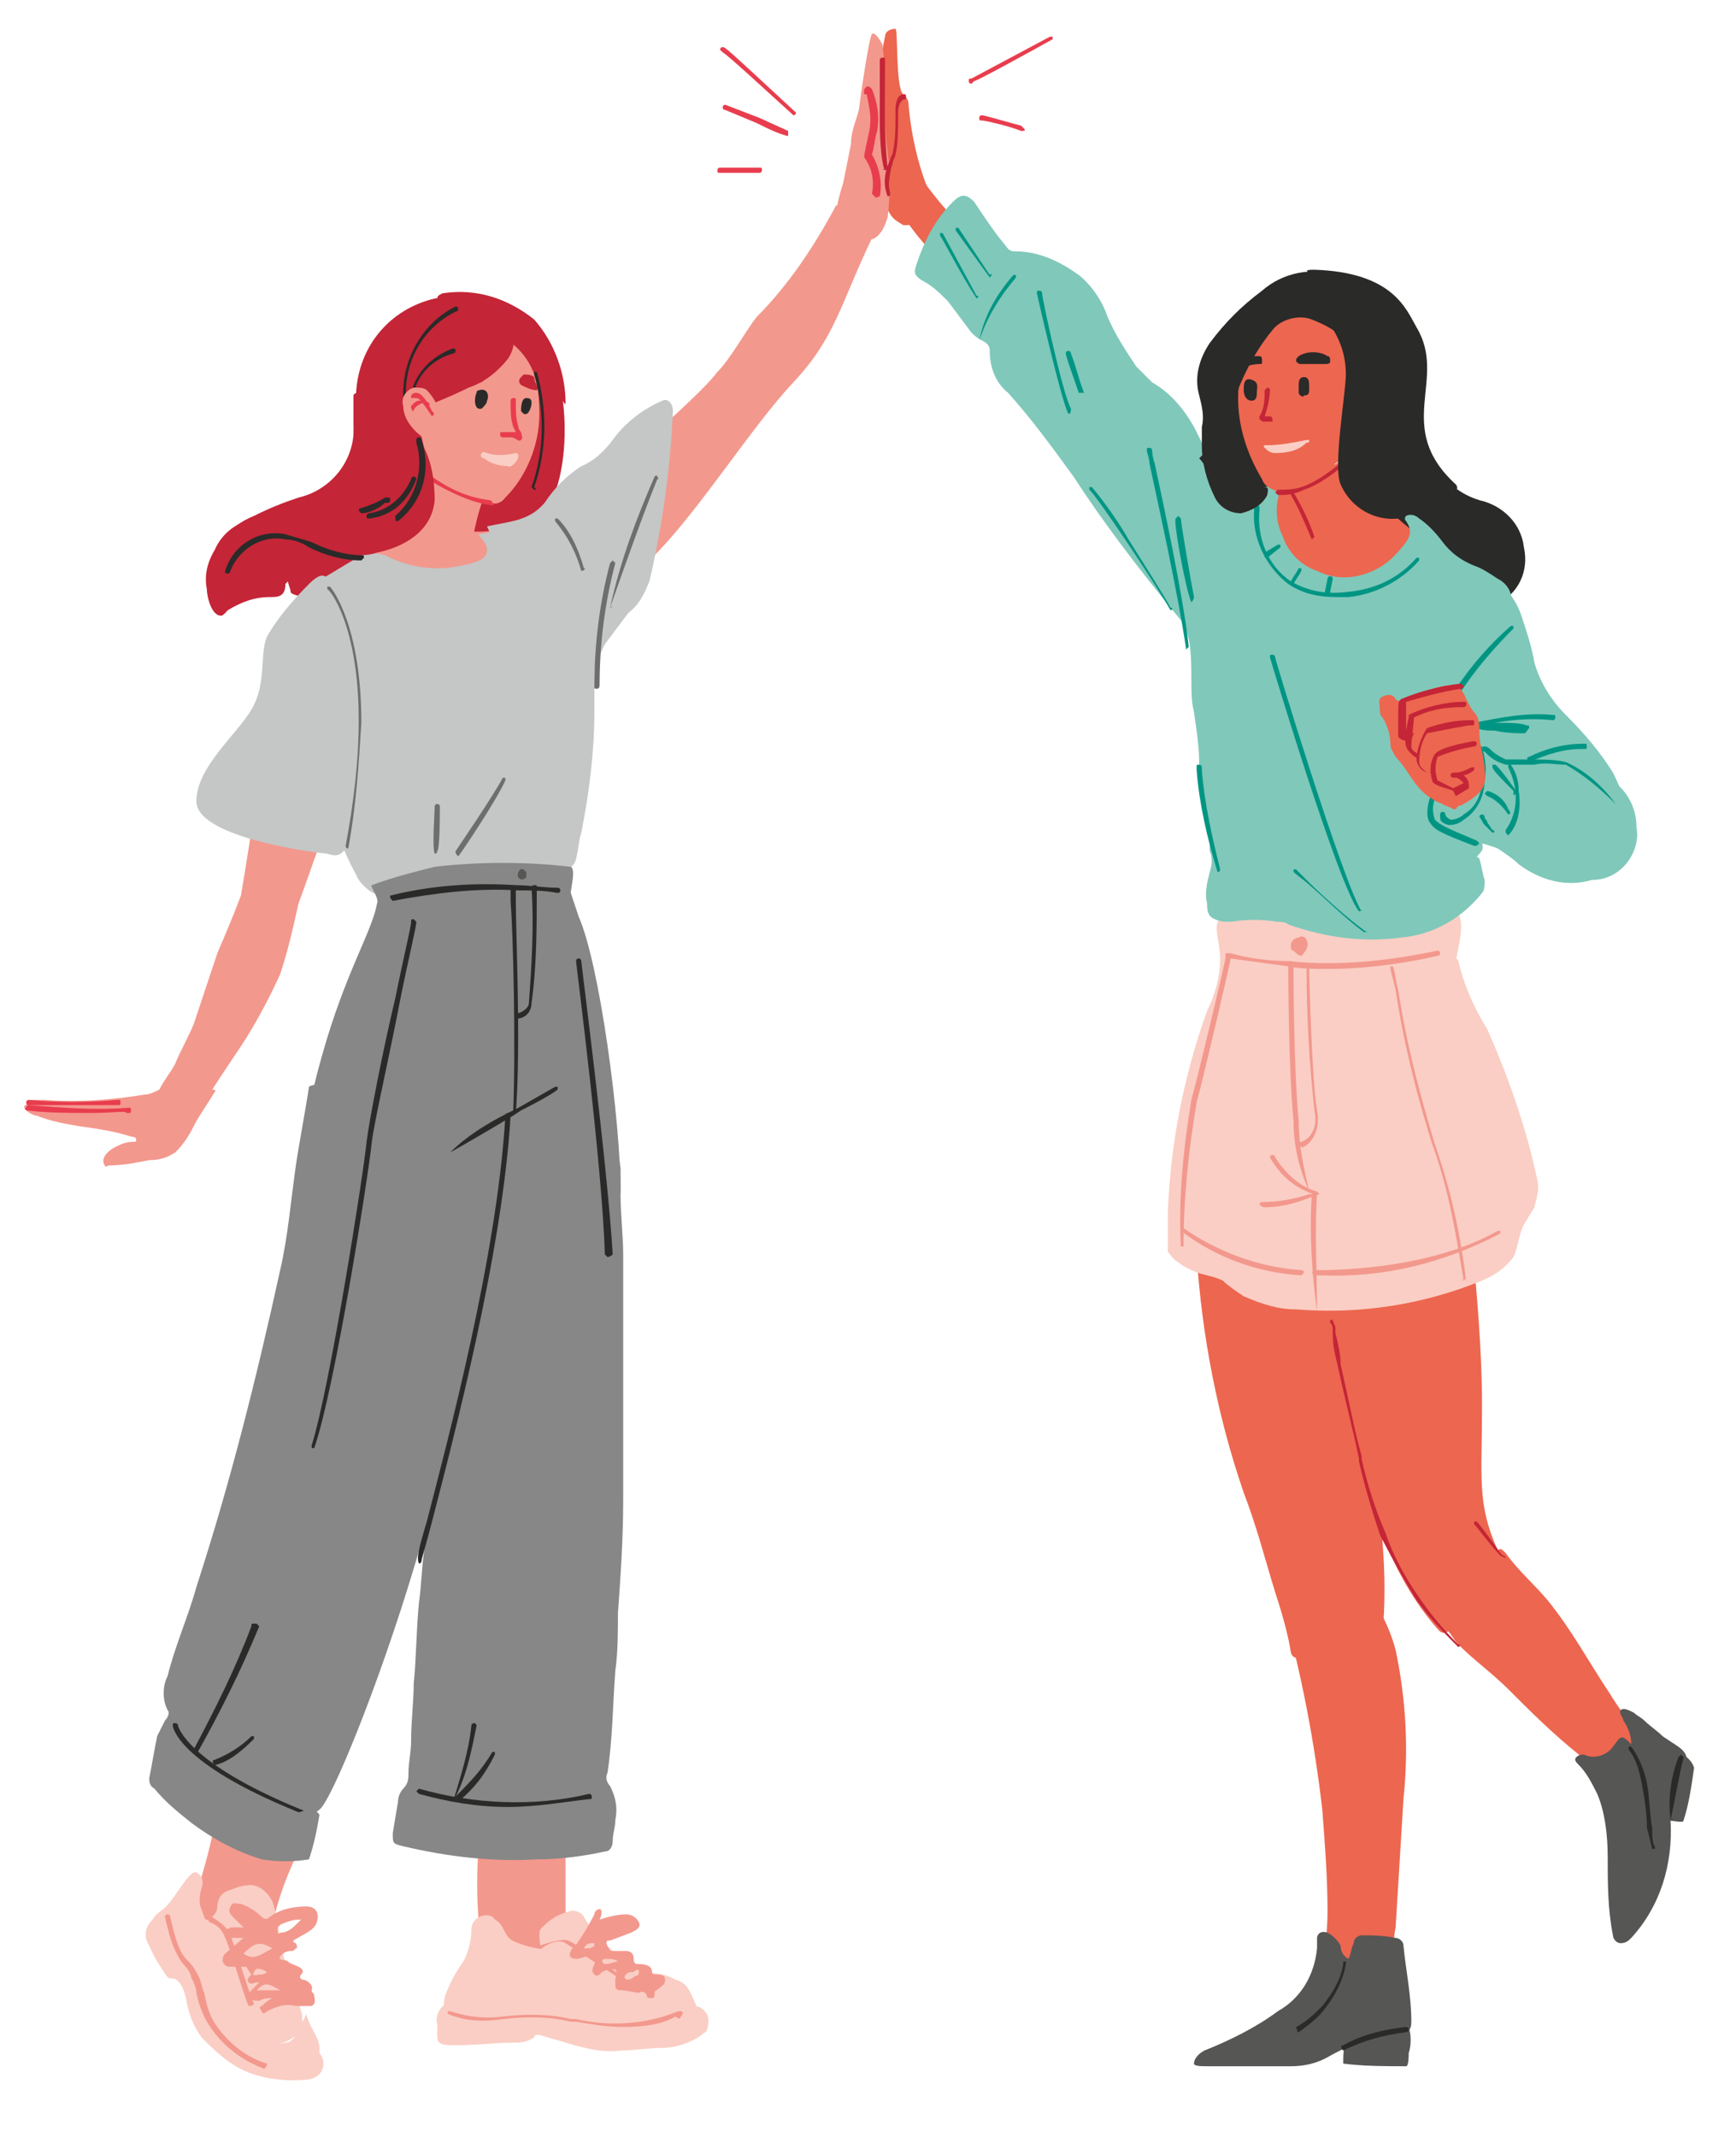 <?xml version="1.0" encoding="utf-8"?>
<!-- Generator: Adobe Illustrator 24.3.0, SVG Export Plug-In . SVG Version: 6.00 Build 0)  -->
<svg version="1.1" id="a6f1568f-57c8-4faa-826b-d838f7d239b0"
	 xmlns="http://www.w3.org/2000/svg" xmlns:xlink="http://www.w3.org/1999/xlink" x="0px" y="0px" viewBox="0 0 66.3 81.6"
	 style="enable-background:new 0 0 66.3 81.6;" xml:space="preserve">
<style type="text/css">
	.st0{fill:#2A2A29;}
	.st1{fill:#ED664F;}
	.st2{fill:#C42537;}
	.st3{fill:#80C8BA;}
	.st4{fill:#FACEC4;}
	.st5{fill:#F3988D;}
	.st6{fill:#009583;}
	.st7{fill:#E83D4E;}
	.st8{fill:#C5C6C6;}
	.st9{fill:#6E6E6E;}
	.st10{fill:#868786;}
	.st11{fill:#565655;}
</style>
<g id="e91b0b5a-e9f3-4766-8a35-d3347c444493">
	<path class="st0" d="M52.5,11.2c0.5,0.2,0.9,0.6,1.2,1.1c0.1,0.2,0.2,0.5,0.3,0.7c0,0.3,0.3,0.5,0.3,0.8c-0.4,3.6,0.9,4.9,2.2,5.3
		c0.9,0.2,1.6,0.9,1.7,1.8c0.2,0.9-0.2,1.8-1.1,2.2c0-0.2,0-0.4-0.1-0.6c-0.4,0.2-0.4,0.1-0.6-0.2c-0.1-0.2-0.3-0.3-0.6-0.3
		c-0.4,0-0.9-0.1-1.3-0.4c-0.2-0.1-0.3-0.2-0.5-0.2c-0.5-0.1-0.9-0.5-1.1-0.9c-0.4-0.7-1.2-8-1.4-8.5C51.6,11.8,52.2,11,52.5,11.2z"
		/>
	<path class="st1" d="M50.8,26.2h-0.7c-0.3-0.1-0.6-0.1-0.9-0.2c-0.6-0.3-1.1-0.8-1.4-1.4c-0.6-1.2-1.1-2.4-1.3-3.7
		c-0.1-0.6-0.1-1.2-0.1-1.8c0.1-0.5,0.5-0.8,1-0.8c1.2,0,2.4,0.1,3.6,0.5c0.2,0.1,0.4,0.1,0.7,0.2s0.2,0,0.2-0.1s0-0.2,0.1-0.3
		c0.1,0,0.2,0,0.2,0.1c0,0,0,0,0,0c0.7,0.7,1.5,1.4,2.3,2c0.4,0.3,0.8,0.7,1.1,1.1c0.3,0.4,0.3,0.6,0,1c-0.2,0.2-0.3,0.3-0.4,0.6
		c-0.1,0.2-0.3,0.3-0.5,0.5c-0.5,0.4-1,0.9-1.5,1.3C52.5,25.6,51.7,26,50.8,26.2z"/>
	<path class="st1" d="M49,18.2c0.1-0.1,0.3-0.1,0.4,0l0.1,0.1c0.1,0.1,0.2,0.1,0.3,0.1c0,0,0,0,0,0c0.1,0,0.1-0.1,0.1-0.1
		c0.4-0.7,1.1-1.2,1.8-1.6c0.2-0.1,0.4-0.3,0.3-0.6c0-0.2,0-0.5,0.3-0.6c0,0,0.1-0.1,0.1-0.1c0-0.1,0.1-0.2,0.1-0.2
		c0.1-0.1,0.3-0.2,0.4-0.1s-0.1,0.2-0.1,0.3c-0.1,0.4-0.3,0.8-0.3,1.2c-0.1,0.9,0,1.9,0.3,2.8c0.1,0.2,0,0.5-0.2,0.6
		c-0.3,0.4-0.8,0.7-1.3,0.9c-0.5,0.2-1,0.1-1.4-0.1c-0.3-0.1-0.4-0.4-0.5-0.6c-0.1-0.5-0.3-1-0.5-1.5L49,18.2z M50.7,17.8
		c0.2,0,0.4-0.1,0.6-0.3c0.1-0.1,0.1-0.1,0.1-0.2s-0.1-0.1-0.1,0C51.1,17.5,50.9,17.6,50.7,17.8L50.7,17.8z"/>
	<path class="st1" d="M34.6,7.9c0-0.2,0.1-0.2,0.3-0.3c0.1,0,0.2-0.1,0.2-0.1c0,0,0-0.1,0-0.1c0-0.1,0-0.2,0-0.3
		c0.1-0.2,0.2-0.2,0.3,0c0.6,0.8,1.3,1.6,2.1,2.2l0.2,0.2c0.1,0.1,0.1,0.1,0.1,0.2c0,0.1-0.1,0.1-0.2,0s-0.1,0-0.2,0.1
		c-0.1,0.2-0.2,0.4-0.4,0.5c-0.2,0.1-0.5,0.1-0.8-0.1c-0.7-0.6-1.3-1.3-1.8-2.1C34.1,8,34.1,7.8,34,7.6c0-0.1,0-0.2,0-0.2
		c0.1,0,0.2,0,0.2,0.1C34.4,7.6,34.5,7.8,34.6,7.9z"/>
	<path class="st1" d="M47.7,48.2c0.1,0,0.8,0.1,0.9,0.2s2.1,0.2,2.4,0.4c0,0,0.5,0.3,0.5,0.5c0.1,0.4,0.2,0.8,0.2,1.2
		c0.3,2,1,3.1,1.1,5.2c0,0.6,0,2.2,0,3.2c0.1,1.2,0.1,2.4,0,3.5c0,0.3-0.2,0.6-0.5,0.7c-0.6,0.4-1.4,0.5-2.1,0.2
		c-0.3-0.1-0.8,0.2-0.9-0.2c-0.1-0.7-0.4-1.7-0.6-2.3c-0.4-1.3-0.7-2.5-1.2-3.8c-1-2.9-1.6-6-1.8-9.1C45.8,48.1,47.5,48.2,47.7,48.2
		z"/>
	<path class="st1" d="M51.9,75.9L51.9,75.9c-0.6,0-1.3-0.2-1.3-0.9s0.1-1.3,0.1-2c0-1.3-0.1-2.6-0.2-3.9c-0.3-2.6-0.8-5.2-1.5-7.7
		c-0.2-0.8,1.5-1.3,2-1.2c1.3,0.2,2,1.7,2.3,2.8c0.4,1.9,0.5,3.8,0.3,5.7c-0.1,1.6-0.2,3.3-0.3,4.9c-0.1,0.5-0.1,1,0,1.5
		c0.1,0.3,0,0.5-0.4,0.6C52.6,75.9,52.3,75.9,51.9,75.9z"/>
	<path class="st1" d="M51.3,52.2c-0.3-1.3-0.5-2.6-0.5-3.9c0-0.3,2.1-0.9,2.4-1c0.5-0.2,1-0.4,1.6-0.5c0.3-0.1,0.6-0.1,0.8,0
		c0.2,0.1,0.6,0.2,0.6,0.4c0.2,2.2,0.4,4.3,0.4,6.5c0,2.8-0.2,3.7,0.6,5.5c0.2,0.5,0.8,1.1,1,1.6c0,0.1,0,0.1,0,0.2
		c-0.4,0.1-0.6-0.3-1-0.4c-0.6-0.1-0.9,0.9-1.3,1.2s-0.7,0.8-1,0.4c-2.2-2.5-3-6.1-3.6-9.2C51.4,52.7,51.4,52.4,51.3,52.2z"/>
	<path class="st1" d="M61.8,68.6c-0.1-0.1-0.2,0-0.3-0.1c-0.2,0-0.4-0.2-0.5-0.4c-0.1-0.4-0.4-0.8-0.7-1.1c-1-0.8-1.8-1.6-2.7-2.5
		c-0.6-0.6-1.3-1.1-1.9-1.7c-0.2-0.2-0.3-0.5-0.6-0.7c-0.1,0-0.2-0.3-0.1-0.3s0.2-0.2,0.3-0.3c0.5-0.8,1.2-1.6,1.8-2.2
		c0.2-0.2,0.2-0.2,0.4,0c0.5,0.7,1.1,1.2,1.6,1.8c0.9,1.1,1.6,2.4,2.4,3.6c0.3,0.5,0.7,1,1,1.5c0.2,0.3,0.3,0.6,0.3,1
		c-0.1,0.5-0.3,1-0.7,1.4L61.8,68.6z"/>
	<path class="st2" d="M55.7,62.9C55.7,62.9,55.7,62.9,55.7,62.9c-0.6-0.6-1.1-1.1-1.6-1.8c-0.5-0.8-1-1.7-1.4-2.5
		c-0.3-0.9-0.6-1.9-0.8-2.8v-0.1c-0.2-1-0.5-2.1-0.8-3.5c-0.1-0.4-0.2-0.8-0.2-1.2c0,0,0-0.1,0-0.2c0-0.1,0-0.2-0.1-0.3
		c0,0,0-0.1,0-0.1c0,0,0.1,0,0.1,0c0,0,0,0,0,0c0,0.1,0.1,0.2,0.1,0.3c0,0,0,0.1,0,0.2c0.1,0.4,0.2,0.8,0.2,1.2
		c0.3,1.3,0.5,2.4,0.8,3.5v0.1c0.2,0.9,0.5,1.9,0.9,2.8c0.3,0.9,0.8,1.8,1.3,2.5c0.4,0.6,0.9,1.2,1.5,1.8
		C55.8,62.8,55.8,62.8,55.7,62.9L55.7,62.9L55.7,62.9z"/>
	<path class="st3" d="M54.5,26.8c0.1-0.9,0.3-1.8,0.6-2.6c0.2-0.6,0.5-1.1,0.9-1.5c0.2-0.2,0.4-0.4,0.7-0.5c0.2,0,0.2-0.2,0.3-0.1
		c0.5,0.3,0.9,0.8,1.1,1.4c0.2,0.6,0.4,1.2,0.5,1.8c0.2,0.7,0.6,1.4,1.2,2c0.7,0.7,1.3,1.4,1.8,2.2c0.4,0.8,0.7,1.7,0.6,2.6
		c0,0.4-0.3,1.2-0.8,1.3c-0.5,0.1-1.1,0-1.5-0.3c-0.7-0.3-1.2-0.7-1.6-1.3c-0.5-0.6-1.1-1.3-1.6-1.9c-0.5-0.5-0.9-1.1-1.3-1.7
		c-0.2-0.3-0.5-0.6-0.8-0.8C54.5,27.3,54.5,27.1,54.5,26.8z"/>
	<path class="st3" d="M54.2,29.6v-0.4c0.4-0.3,0.2,0.2,0.4,0.3c0-0.1,0.1-0.2,0.1-0.3c0.1-0.4,0.4-0.8,0.8-1
		c0.3-0.1,0.5-0.2,0.3-0.5c0-0.1,0-0.1,0.1-0.2l0,0c0.1,0,0.2,0,0.2,0.1c0.1,0.2,0.2,0.4,0.4,0.5c0.2,0.2,0.5,0.4,0.8,0.5
		c0.4,0.3,1,0.4,1.5,0.2c0.5-0.2,1-0.1,1.5,0.1c0.5,0.2,1,0.6,1.4,1c0.5,0.4,0.8,1,0.8,1.7c0.1,0.5-0.1,1.1-0.5,1.5
		c-0.3,0.3-0.7,0.5-1.2,0.5c-1,0.3-2,0-2.8-0.6c-0.2-0.2-0.5-0.4-0.8-0.6c-0.5-0.2-1-0.3-1.5-0.3c-0.4,0-0.7-0.2-0.9-0.5
		c-0.2-0.3-0.3-0.7-0.3-1.1C54.4,30.2,54.3,29.9,54.2,29.6z"/>
	<path class="st4" d="M55.7,36.7c0.2,0.9,0.6,1.8,1.1,2.6c0.8,1.8,1.5,3.8,1.9,5.7c0.1,0.4,0,0.7-0.1,1.1c-0.1,0.2-0.2,0.3-0.3,0.5
		C58,47,58,47.6,57.8,48c-0.3,0.4-0.7,0.7-1.2,0.9c-2.2,0.9-4.6,1.3-7.1,1.1c-0.7,0-1.3-0.2-2-0.5c-0.3-0.2-0.6-0.4-0.8-0.6
		c-0.4-0.2-0.8-0.2-1.2-0.4c-0.2-0.1-0.4-0.2-0.5-0.3c-0.2-0.1-0.3-0.3-0.4-0.4c0-0.2,0-0.5,0-0.7c0-0.3,0-0.5,0-0.8
		c0.1-2.6,0.6-5.2,1.5-7.7c0.3-0.6,0.5-1.3,0.5-2c0-0.6-0.3-1.3,0-1.5c0.4-0.3,1-0.5,1.6-0.4c0.7,0.3,1.5,0.3,2.2,0.2
		c0.5-0.1,0.9-0.3,1.3-0.4c0.3-0.1,0.7-0.1,1,0c0.3,0.1,0.7,0.2,1,0.1c0.3-0.1,0.6-0.3,0.9-0.4c0.5-0.2,0.6,0.3,1,0.6s0.1,1.3,0,1.9
		C55.6,36.5,55.7,36.7,55.7,36.7z"/>
	<path class="st5" d="M50.7,37c-0.5,0-1,0-1.5-0.1c-0.7-0.1-1.5-0.2-2.2-0.3h-0.1c0,0-0.1,0-0.1-0.1l0,0l0,0c0-0.1,0-0.1,0.1-0.1H47
		c0.7,0.2,1.5,0.3,2.2,0.3c1.9,0.2,3.8,0,5.7-0.4c0.1,0,0.1,0.1,0.1,0.1c0,0,0,0.1-0.1,0.1C53.6,36.8,52.1,37,50.7,37z"/>
	<path class="st5" d="M50,45.5C50,45.6,49.9,45.5,50,45.5L50,45.5c-0.4-0.9-0.6-1.8-0.6-2.7c-0.2-2.1-0.2-5.9-0.2-6
		c0-0.1,0-0.1,0.1-0.1c0,0,0.1,0,0.1,0.1c0,0,0,0,0,0c0,0.2,0,4,0.2,6C49.6,43.8,49.8,44.6,50,45.5L50,45.5
		C50.1,45.5,50.1,45.6,50,45.5L50,45.5z"/>
	<path class="st5" d="M50.2,45.6L50.2,45.6c-0.7-0.2-1.3-0.7-1.7-1.4c0,0,0-0.1,0.1-0.1c0,0,0,0,0,0c0,0,0.1,0,0.1,0.1c0,0,0,0,0,0
		c0.4,0.6,0.9,1.1,1.6,1.3c0,0,0.1,0.1,0.1,0.1c0,0,0,0,0,0C50.3,45.6,50.3,45.7,50.2,45.6C50.2,45.6,50.2,45.6,50.2,45.6z"/>
	<path class="st5" d="M49.7,43.8C49.6,43.8,49.6,43.8,49.7,43.8C49.6,43.7,49.6,43.7,49.7,43.8c-0.1-0.1-0.1-0.2,0-0.2
		c0,0,0.7-0.2,0.5-1.2c-0.2-1.8-0.3-3.6-0.3-5.4c0,0,0.1-0.1,0.1-0.1c0,0,0,0,0,0C50,37,50,37,50,37c0,0.2,0.1,4.3,0.3,5.4
		S49.7,43.9,49.7,43.8L49.7,43.8z"/>
	<path class="st5" d="M50.3,50.1C50.3,50.1,50.2,50.1,50.3,50.1c-0.2-1.5-0.3-3-0.2-4.5l0,0c0,0,0-0.1,0.1-0.1c0,0,0,0,0,0
		c0.1,0,0.1,0,0.1,0.1l0,0C50.2,47.1,50.3,48.5,50.3,50.1C50.4,50.1,50.4,50.1,50.3,50.1L50.3,50.1L50.3,50.1z"/>
	<path class="st5" d="M50.5,48.7c-0.1,0-0.2,0-0.3,0c0,0-0.1-0.1-0.1-0.1c0,0,0,0,0,0c0,0,0.1-0.1,0.1-0.1c0.1,0,4.2,0.1,7-1.5
		c0,0,0.1,0,0.1,0c0,0,0,0.1,0,0.1C55.2,48.2,52.9,48.8,50.5,48.7z"/>
	<path class="st5" d="M49.7,48.7L49.7,48.7C48,48.6,46.4,48,45.1,47c0,0,0-0.1,0-0.1c0,0,0.1,0,0.1,0c1.3,0.9,2.9,1.5,4.5,1.6
		c0,0,0.1,0,0.1,0.1C49.8,48.6,49.8,48.6,49.7,48.7C49.8,48.6,49.7,48.7,49.7,48.7L49.7,48.7z"/>
	<path class="st5" d="M48.3,46.1L48.3,46.1c-0.1,0-0.2-0.1-0.2-0.1c0,0,0-0.1,0.1-0.1l0,0c0.6,0,1.2-0.1,1.8-0.3c0,0,0.1,0,0.1,0
		c0,0,0,0.1,0,0.1C49.6,45.9,49,46.1,48.3,46.1z"/>
	<path class="st5" d="M55.9,48.9C55.8,48.9,55.8,48.8,55.9,48.9L55.9,48.9c-0.3-1.8-0.6-3.6-1.2-5.2c-0.6-1.9-1.1-3.9-1.4-5.9
		l-0.2-0.8c0,0,0-0.1,0-0.1c0,0,0.1,0,0.1,0c0.1,0.3,0.1,0.6,0.2,0.9c0.3,2,0.8,3.9,1.4,5.9c0.6,1.7,1,3.5,1.2,5.3
		C56,48.8,56,48.8,55.9,48.9L55.9,48.9z"/>
	<path class="st5" d="M45.1,47.6C45.1,47.6,45,47.6,45.1,47.6L45.1,47.6c-0.1-1.9,0.1-3.8,0.4-5.6c0.3-1.1,1.3-5.3,1.3-5.4
		c0,0,0-0.1,0.1-0.1c0,0,0,0,0,0c0.1,0,0.1,0.1,0.1,0.1c0,0.1-1,4.4-1.3,5.5c-0.3,1.8-0.5,3.6-0.5,5.5
		C45.2,47.6,45.2,47.6,45.1,47.6C45.1,47.6,45.1,47.6,45.1,47.6L45.1,47.6L45.1,47.6z"/>
	<path class="st5" d="M49.9,35.9c0-0.1-0.2-0.2-0.3-0.1c-0.1,0-0.3,0.1-0.3,0.3c0,0.1,0,0.2,0.1,0.2c0.1,0.1,0.2,0.2,0.3,0.2
		C49.9,36.3,50,36.1,49.9,35.9z"/>
	<path class="st3" d="M45.2,21.7c0.2-0.6,0.3-1.2,0.5-1.7c0.2-0.6,0.5-1.2,0.9-1.6c0.3-0.3,0.7-0.4,1-0.2c0.3,0.1,0.7,0.2,1.1,0.2
		c0.2,0,0.3,0.1,0.2,0.3c-0.2,0.6-0.2,1.2,0.1,1.8c0.2,0.6,0.7,1.1,1.3,1.3c0.8,0.4,1.7,0.3,2.5-0.2c0.3-0.2,0.6-0.5,0.9-0.9
		c0.2-0.3,0.2-0.5,0-0.8c-0.1-0.1,0-0.2,0-0.2c0.2-0.1,0.4,0,0.5,0.1c0.3,0.2,0.6,0.5,0.9,0.9c0.3,0.4,0.7,0.7,1.2,0.9
		c0.3,0.1,0.6,0.3,0.9,0.5c0.4,0.2,0.6,0.6,0.5,1c-0.1,0.4-0.2,0.8-0.3,1.2c-0.4,1-0.7,2.1-0.8,3.2c-0.1,0.5-0.1,1.1-0.1,1.6v1.6
		c0,0.5,0.1,1,0.1,1.4c0,0.2,0.1,0.3-0.1,0.5s0,0.1,0,0.2c0.1,0.3,0.1,0.5,0.2,0.8c0,0.2,0,0.4-0.1,0.5c-0.8,1-1.9,1.6-3.1,1.7
		c-1.4,0.2-2.9,0-4.3-0.5c-0.1-0.1-0.3-0.1-0.4-0.1c-0.6-0.1-1.2-0.1-1.8,0c-0.2,0-0.4,0-0.6-0.1c-0.3-0.1-0.3-0.4-0.3-0.6
		c-0.1-0.4,0-0.8,0.1-1.2c0.1-0.3,0.1-0.6,0-0.8c0-0.3,0-0.6-0.1-0.9c-0.1-0.8-0.2-1.6-0.3-2.4c0-0.7-0.1-1.3-0.2-2
		c-0.1-0.4-0.1-0.8-0.1-1.2c0-0.5,0-1.1-0.1-1.6c-0.1-0.4-0.2-0.7-0.4-1c-0.2-0.5-0.3-1.1-0.2-1.6c0-0.1,0-0.2,0.2-0.3
		C45,21.4,45,21.6,45.2,21.7z"/>
	<path class="st3" d="M46.4,25.4c-0.1-0.1-0.2-0.2-0.3-0.4c-0.4-0.6-0.9-1.2-1.4-1.8c-1.3-1.6-2.6-3.3-3.7-5
		c-0.8-1.1-1.6-2.2-2.5-3.2c-0.5-0.4-0.7-1-0.7-1.6c0-0.2-0.1-0.3-0.3-0.4c-0.2-0.1-0.3-0.2-0.4-0.3c-0.3-0.4-0.6-0.8-0.9-1.2
		c-0.3-0.3-0.6-0.6-1-0.8c-0.3-0.2-0.3-0.3-0.2-0.6c0.3-0.9,0.7-1.7,1.4-2.4c0.3-0.3,0.5-0.3,0.8,0c0.2,0.3,0.6,0.9,0.9,1.3l0.4,0.5
		c0.1,0.1,0.2,0.1,0.3,0.1c0.9,0,1.7,0.4,2.4,0.9c0.5,0.4,0.9,1,1.1,1.6c0.3,0.7,0.7,1.3,1.1,1.9c0.2,0.2,0.4,0.4,0.6,0.6
		c0.7,0.4,1.2,1,1.6,1.7c0.1,0.2,0.2,0.4,0.3,0.6c0.2,0.7,0.9,1.2,1.6,1.2c0.1,0,0.3,0.1,0.4,0.1c0.4,0.1,0.5,0.4,0.5,0.8
		c-0.1,0.5-0.3,1-0.5,1.5c-0.6,1.5-1,3.1-1.4,4.7L46.4,25.4z"/>
	<path class="st6" d="M45.3,24.8C45.3,24.8,45.2,24.7,45.3,24.8L45.3,24.8c-0.3-2.1-1.1-5.7-1.4-7.1c0-0.2-0.1-0.4-0.1-0.5
		c0-0.1,0-0.1,0.1-0.1c0,0,0.1,0,0.1,0.1c0,0,0,0.2,0.1,0.5c0.3,1.4,1.1,5.1,1.3,7C45.4,24.7,45.4,24.7,45.3,24.8
		C45.3,24.7,45.3,24.7,45.3,24.8L45.3,24.8L45.3,24.8z"/>
	<path class="st6" d="M44.7,23.3C44.7,23.3,44.7,23.3,44.7,23.3c-0.5-0.9-2.9-4.5-3.1-4.6c0,0,0-0.1,0-0.1c0,0,0.1,0,0.1,0
		c0.5,0.6,1,1.3,1.4,2c0.5,0.8,1.4,2.2,1.6,2.6C44.8,23.2,44.8,23.3,44.7,23.3L44.7,23.3z"/>
	<path class="st6" d="M45.5,23C45.4,23,45.4,23,45.5,23c-0.2-0.4-0.7-3.1-0.6-3.2c0,0,0.1-0.1,0.1-0.1c0,0,0.1,0.1,0.1,0.1
		c0,0.2,0.4,2.5,0.5,3C45.6,22.9,45.5,23,45.5,23L45.5,23L45.5,23z"/>
	<path class="st6" d="M40.8,15.8C40.8,15.8,40.7,15.8,40.8,15.8c-0.3-0.6-1.2-4.6-1.2-4.6c0-0.1,0-0.1,0.1-0.1c0,0,0.1,0,0.1,0.1
		c0,0.2,0.8,3.9,1.1,4.4C40.9,15.7,40.9,15.8,40.8,15.8L40.8,15.8z"/>
	<path class="st6" d="M41.2,15C41.1,15,41.1,15,41.2,15c-0.2-0.6-0.4-1.1-0.5-1.5l0,0c0,0,0-0.1,0.1-0.1c0,0,0,0,0,0
		c0,0,0.1,0,0.1,0.1l0,0c0.2,0.5,0.3,1,0.5,1.5C41.3,15,41.3,15,41.2,15L41.2,15z"/>
	<path class="st6" d="M37.4,13C37.3,13,37.3,13,37.4,13C37.3,12.9,37.3,12.9,37.4,13c0.2-1,0.7-1.8,1.3-2.5c0,0,0.1,0,0.1,0
		c0,0,0,0,0,0c0,0,0,0.1,0,0.1C38.2,11.3,37.7,12.1,37.4,13C37.5,13,37.4,13,37.4,13L37.4,13z"/>
	<path class="st6" d="M37.8,10.6C37.8,10.6,37.8,10.6,37.8,10.6l-1.3-1.8c0,0,0-0.1,0-0.1c0,0,0.1,0,0.1,0c0,0,0.8,1.2,1.2,1.8
		C37.9,10.4,37.9,10.5,37.8,10.6C37.9,10.5,37.9,10.5,37.8,10.6L37.8,10.6L37.8,10.6z"/>
	<path class="st6" d="M37.3,11.4C37.2,11.4,37.2,11.4,37.3,11.4C36.7,10.5,36,9.1,35.9,9c0,0,0-0.1,0-0.1c0,0,0,0,0,0
		c0,0,0.1,0,0.1,0c0,0,0,0,1.3,2.4C37.4,11.3,37.4,11.3,37.3,11.4L37.3,11.4z"/>
	<path class="st6" d="M51.9,34.8C51.9,34.8,51.8,34.8,51.9,34.8c-0.8-1-3.4-9.7-3.4-9.7c0-0.1,0-0.1,0.1-0.1c0,0,0.1,0,0.1,0.1
		c0,0.1,2.6,8.6,3.3,9.7C52,34.7,52,34.8,51.9,34.8L51.9,34.8z"/>
	<path class="st6" d="M52.1,35.6L52.1,35.6c-0.7-0.5-1.6-1.4-2.2-1.9l-0.5-0.4c0,0,0-0.1,0-0.1c0,0,0,0,0,0c0,0,0.1,0,0.1,0
		c0,0,0,0,0.5,0.5s1.5,1.4,2.2,1.9C52.2,35.5,52.2,35.6,52.1,35.6C52.2,35.6,52.2,35.6,52.1,35.6C52.1,35.6,52.1,35.6,52.1,35.6z"/>
	<path class="st6" d="M46.5,33.3C46.4,33.3,46.4,33.3,46.5,33.3c-0.4-1.3-0.7-2.6-0.8-3.9c0-0.1,0-0.1,0-0.1c0-0.1,0-0.1,0.1-0.1
		c0,0,0.1,0,0.1,0.1c0,0,0,0,0,0c0,0,0,0.1,0,0.1c0.1,1.3,0.4,2.6,0.7,3.8C46.6,33.3,46.5,33.3,46.5,33.3
		C46.5,33.3,46.5,33.3,46.5,33.3L46.5,33.3z"/>
	<path class="st6" d="M55.7,26.4C55.7,26.4,55.6,26.4,55.7,26.4C55.6,26.3,55.6,26.3,55.7,26.4c-0.1-0.1-0.1-0.1-0.1-0.1
		c0.6-0.9,1.3-1.7,2.1-2.4c0,0,0.1,0,0.1,0c0,0,0,0,0,0c0,0,0,0.1,0,0.1c0,0,0,0,0,0l0,0c-0.7,0.7-1.4,1.5-2,2.4
		C55.8,26.4,55.7,26.4,55.7,26.4z"/>
	<path class="st6" d="M61.7,30.7C61.7,30.7,61.6,30.7,61.7,30.7c-0.6-0.6-1.2-1.1-1.9-1.5c-0.4,0-0.8-0.1-1.2,0c-0.4,0-0.7,0-1.1,0
		c-0.3-0.1-0.5-0.2-0.7-0.4l-0.1-0.1c-0.1,0-0.1-0.1-0.1-0.1c0,0,0-0.1,0.1-0.1c0,0,0.1,0,0.2,0.1c0.2,0.2,0.4,0.3,0.6,0.4
		c0.3,0,0.7,0,1,0c0.4,0,0.9,0,1.3,0.1C60.5,29.4,61.2,30,61.7,30.7C61.8,30.7,61.8,30.7,61.7,30.7C61.7,30.8,61.7,30.8,61.7,30.7
		L61.7,30.7z"/>
	<path class="st6" d="M56.3,32.3L56.3,32.3c-1.3-0.5-1.5-0.6-1.7-0.9s0-0.9,0-0.9c0,0,0-0.1,0.1-0.1c0,0,0,0,0,0
		c0,0,0.1,0.1,0.1,0.1c0,0,0,0,0,0c-0.1,0.3-0.1,0.5,0,0.8c0.2,0.2,0.4,0.3,1.6,0.8c0,0,0.1,0.1,0.1,0.1c0,0,0,0,0,0
		C56.4,32.3,56.4,32.3,56.3,32.3L56.3,32.3z"/>
	<path class="st6" d="M55.4,31.5h-0.1c-0.3-0.1-0.3-0.2-0.3-0.3l0,0c0,0,0-0.1,0-0.1c0,0,0,0,0,0c0,0,0-0.1,0.1-0.1
		c0,0,0.1,0,0.1,0.1c0,0,0,0.1,0.2,0.2c0.2,0,0.4-0.1,0.5-0.2c0.5-0.3,0.7-0.8,0.7-1.4c0-0.4,0-0.8-0.1-1.1c0,0,0-0.1,0-0.1
		c0,0,0,0,0,0c0,0,0.1,0,0.1,0c0.1,0.4,0.2,0.8,0.1,1.3c0,0.6-0.3,1.2-0.8,1.5C55.8,31.4,55.6,31.5,55.4,31.5z"/>
	<path class="st6" d="M57.8,30.2C57.7,30.3,57.7,30.3,57.8,30.2c-0.4-0.4-0.8-0.8-0.8-0.9c0,0,0-0.1,0-0.1c0,0,0.1,0,0.1,0
		c0,0,0.1,0,0.8,1c0,0,0,0.1,0,0.1c0,0,0,0,0,0C57.8,30.4,57.8,30.4,57.8,30.2C57.7,30.3,57.7,30.3,57.8,30.2z"/>
	<path class="st6" d="M57.6,31.1C57.5,31.1,57.5,31.1,57.6,31.1c-0.2-0.3-0.5-0.6-0.8-0.7c0,0-0.1-0.1-0.1-0.1c0,0,0.1-0.1,0.1-0.1
		c0,0,0,0,0,0c0.4,0.1,0.7,0.4,0.8,0.7C57.7,31,57.7,31.1,57.6,31.1L57.6,31.1z"/>
	<path class="st6" d="M57,31.8C57,31.8,56.9,31.8,57,31.8c-0.1-0.1-0.2-0.2-0.3-0.3c-0.1-0.1-0.1-0.2-0.2-0.3c0,0,0-0.1,0.1-0.1
		c0,0,0,0,0,0c0,0,0.1,0,0.1,0.1c0,0,0,0,0,0c0,0.1,0.1,0.1,0.1,0.2l0.2,0.3C57.1,31.7,57.1,31.8,57,31.8L57,31.8z"/>
	<path class="st6" d="M57.6,31.9C57.5,31.9,57.5,31.9,57.6,31.9L57.6,31.9c-0.1-0.1-0.1-0.1-0.1-0.2c0.5-0.7,0.5-1.6,0.1-2.4
		c0,0,0-0.1,0-0.1c0,0,0,0,0,0c0,0,0.1,0,0.1,0c0.2,0.3,0.3,0.6,0.3,1C58.1,30.8,58,31.5,57.6,31.9C57.6,31.9,57.6,31.9,57.6,31.9z"
		/>
	<path class="st6" d="M58.4,29.1C58.4,29.1,58.3,29,58.4,29.1L58.4,29.1c-0.1-0.1-0.1-0.2,0-0.2c0.6-0.3,1.3-0.5,2.1-0.5
		c0.1,0,0.1,0,0.1,0.1s0,0.1-0.1,0.1c0,0,0,0-0.1,0C59.7,28.6,59.1,28.8,58.4,29.1L58.4,29.1z"/>
	<path class="st6" d="M56.3,27.8C56.2,27.8,56.2,27.7,56.3,27.8c-0.1-0.1-0.1-0.2,0-0.2c0,0,0,0,0,0c1-0.2,2-0.4,3-0.3
		c0.1,0,0.1,0,0.1,0.1l0,0c0,0,0,0.1-0.1,0.1c0,0,0,0,0,0l0,0C58.3,27.4,57.3,27.5,56.3,27.8L56.3,27.8z"/>
	<path class="st6" d="M58.2,28L58.2,28c-0.2,0-0.7,0-1.1-0.1c-0.2,0-0.5,0-0.7-0.1c0,0,0-0.1,0-0.1c0,0,0.1-0.1,0.1-0.1c0,0,0,0,0,0
		h0.7c0.4,0,0.9,0,1.1,0.1c0.1,0,0.1,0,0.1,0.1C58.3,27.9,58.3,28,58.2,28C58.2,28,58.2,28,58.2,28z"/>
	<path class="st6" d="M51.1,22.8c-0.7,0-1.3-0.1-1.9-0.5c-0.9-0.7-1.4-1.8-1.3-2.9c0-0.1,0-0.1,0.1-0.1c0.1,0,0.1,0,0.1,0.1
		c0,0,0,0,0,0.1c-0.1,1,0.3,2.1,1.2,2.7c0.7,0.4,1.4,0.5,2.2,0.4c1-0.1,1.9-0.5,2.6-1.3c0,0,0.1,0,0.1,0c0,0,0,0,0,0
		c0,0,0,0.1,0,0.1c0,0,0,0,0,0c-0.7,0.8-1.7,1.3-2.7,1.4L51.1,22.8z"/>
	<path class="st6" d="M48.4,21.3c-0.1,0-0.1,0-0.1-0.1c0,0,0-0.1,0-0.1l0.5-0.3c0,0,0.1,0,0.1,0c0,0,0,0.1,0,0.1l0,0L48.4,21.3
		L48.4,21.3z"/>
	<path class="st6" d="M49.4,22.3c-0.1,0-0.1,0-0.1-0.1c0,0,0,0,0,0c0.1-0.2,0.2-0.3,0.3-0.5c0,0,0.1,0,0.1,0c0,0,0,0.1,0,0.1
		C49.6,22,49.5,22.1,49.4,22.3C49.4,22.3,49.4,22.3,49.4,22.3z"/>
	<path class="st6" d="M50.7,22.7L50.7,22.7c-0.1,0-0.1-0.1-0.1-0.1l0,0l0.1-0.5c0-0.1,0.1-0.1,0.1-0.1c0,0,0.1,0,0.1,0.1
		c0,0,0,0,0,0l-0.1,0.5C50.8,22.7,50.8,22.8,50.7,22.7z"/>
	<path class="st1" d="M34.5,3.6c0.1,0.1,0.2,0.2,0.2,0.4c0.1,1.2,0.4,2.5,0.9,3.6c0.1,0.3-0.3,0.6-0.5,0.8c-0.2,0.2-0.4,0.2-0.6,0.2
		c-0.3-0.2-0.4-0.2-0.6-0.6c-0.3-0.9-0.4-1.8-0.4-2.8c0-0.8,0-1.7,0.1-2.5c0-0.4,0.1-0.8,0.2-1.3c0-0.2,0.2-0.3,0.4-0.3
		C34.3,1.1,34.2,3.4,34.5,3.6z"/>
	<path class="st0" d="M46,17.3C46,17.3,46.1,17.3,46,17.3c0.3-0.4,0.4-0.4,0.8-0.2c-0.1-0.4-0.1-0.7,0-1.1c0.1-0.9,0.5-1.9,0.9-2.7
		c0-0.1,0.1-0.1,0.1-0.2c0-0.1,0.1-0.1,0.2,0c0,0,0,0,0,0l0,0c0,0.1,0,0.1,0,0.2c0,0.1,0,0.1-0.1,0.1c-0.2,0.4-0.4,0.9-0.5,1.4
		c-0.1,0.4,0,0.8,0.1,1.2c0.2,0.5,0.5,1,0.8,1.4c0.1,0.2,0.3,0.3,0.5,0.3c0.3,0.1,0.3,0.4,0.1,0.6c-0.3,0.2-0.6,0.4-1,0.3
		c-0.5,0-1-0.1-1.5-0.4c-0.3-0.2-0.4-0.5-0.6-0.7L46,17.3z"/>
	<path class="st5" d="M16.3,23.1c-0.9,0.1-1.8-0.1-2.6-0.5c-0.3-0.1-0.5-0.4-0.4-0.7c0-0.1,0.1-0.2,0.2-0.3c0.3-0.4,0.8-0.7,1.2-0.9
		c0.3-0.1,0.5,0,0.6,0.3c0,0.1,0.1,0.1,0.2,0.1c0.6,0.1,1.2,0.1,1.8-0.1c0.1,0,0.1-0.1,0.1-0.1s-0.1-0.4,0.1-0.5s0.3,0,0.5,0.1
		s0.3,0,0.4,0c0.2,0,0.3,0,0.5,0c0.2-0.1,0.4,0.1,0.5,0.3l0,0c0.1,0.6-0.1,1.2-0.5,1.6C18.3,22.8,17.6,23,17,23
		C16.8,23.1,16.5,23.1,16.3,23.1z"/>
	<polygon class="st0" points="60,22.4 60,22.4 60,22.4 60,22.4 	"/>
	<path class="st2" d="M11.1,22.6c0-0.1-0.1-0.3-0.1-0.4c0,0-0.1,0.1-0.1,0.1c0,0.5-0.3,0.5-0.6,0.5c-0.6,0-1.1,0.2-1.6,0.5
		c-0.1,0.1-0.1,0.1-0.2,0.2c-0.4,0.1-0.6-0.7-0.6-1c-0.1-0.5,0-1,0.3-1.5c0.3-0.7,1-1.2,1.8-1.2c1.8,0,10-6.2,10.3-6.3
		s0.3-0.6,0.4-0.5c1.3,1.8,1,5.8,0,6.6c-0.4,0.3-0.1,0.5-0.3,1c-0.2,0.4-0.5,0.9-0.8,1.3c-0.4,0.5-6.6,1.2-6.9,1.1
		C12.5,22.9,11.1,22.8,11.1,22.6z"/>
	<path class="st5" d="M18.6,21.3c-0.5,0.6-1.3,0.9-2.1,0.7l-0.7-0.1c-0.2,0-1.7,0.8-1.7,0.5s-0.2-1.2,0-1.2s3.2-0.8,3.5-0.9
		c0.3,0,0.5,0,0.8,0c0.1,0,1.1-0.1,1.1,0s0.2,0.1,0.5,0.1c0.2,0,0.4,0.3,0.3,0.5c0,0.1,0,0.1-0.1,0.2c-0.2,0.4-0.6,0.6-1,0.7
		c-0.2,0.1-0.5-0.1-0.5-0.3L18.6,21.3z"/>
	<path class="st5" d="M17,22.6c-0.7,0-1.5-0.1-2.2-0.3c-0.4-0.1-0.7-0.3-1-0.7c-0.1-0.1,0-0.3,0.1-0.4c0.3-0.3,0.6-0.6,0.9-0.9
		c0.1-0.1,0.1-0.1,0.1-0.2c0.3-0.8,0.4-1.6,0.4-2.5c-0.1-0.3-0.2-0.7-0.3-1c0-0.1,0-0.2,0-0.4c0.1-0.1,0.1-0.3,0.1-0.4
		c0-0.2-0.1-0.5-0.1-0.7c0-0.2,0-0.3,0.2-0.4c0.2,0,0.3,0.1,0.4,0.2c0,0,0,0,0,0l0,0c0.2,0.5,0.3,0.9,0.4,1.4c0,0.2,0,0.4,0,0.6
		s0,0.2,0.2,0.2c0.3,0,0.5,0.1,0.5,0.5c0,0.2,0,0.4,0.1,0.5s0.4,0.3,0.6,0.4s0.5,0.2,0.7-0.1c0.1-0.1,0.5,0,0.6,0.1s0.1,0.2,0,0.2
		c-0.2,0.1-0.3,0.3-0.3,0.5c-0.2,0.6-0.3,1.1-0.4,1.7c0,0.2,0,0.4,0.1,0.6c0.1,0.3,0.1,0.4-0.2,0.5C17.7,22.5,17.3,22.6,17,22.6z"/>
	<path class="st5" d="M17.5,11.8c0.5,0,1,0,1.5,0.2c0.8,0.3,1.4,1,1.4,1.8c0.1,0.7,0.2,1.3,0.2,2c0,1.2-0.5,2.4-1.3,3.2
		c-0.3,0.4-0.7,0.2-1.1,0c-0.8-0.2-1.5-0.6-2-1.2c-0.2-0.2-0.3-0.4-0.4-0.7c0-0.2-0.1-0.2-0.3-0.2c-0.2,0.1-0.4,0-0.5-0.2
		c-0.4-0.5-0.7-1.1-0.8-1.8c-0.3-1.5,0.7-2.8,2.1-3.1c0,0,0,0,0,0h0.1C16.9,11.9,17.2,11.8,17.5,11.8z"/>
	<path class="st7" d="M18.8,19.3L18.8,19.3c-0.8-0.1-1.6-0.5-2.3-0.9l-0.1-0.1c0,0-0.1-0.1-0.1-0.1c0,0,0,0,0,0c0,0,0.1-0.1,0.1-0.1
		c0,0,0,0,0.1,0.1c0.7,0.5,1.4,0.8,2.2,0.9c0,0,0.1,0,0.1,0.1c0,0,0,0,0,0C18.9,19.2,18.9,19.3,18.8,19.3L18.8,19.3z"/>
	<path class="st5" d="M21.6,24.2c0-0.2,0.1-0.4,0.3-0.5c0.6-0.7,1.2-1.4,1.8-2.1c0.1-0.1,0.2-0.1,0.1-0.2s-0.1-0.1-0.2-0.1
		c-0.2,0-0.3-0.1-0.4-0.3c0-0.2-0.2-0.3-0.4-0.3c-0.2,0-0.2-0.1-0.2-0.3c0.2-1.1,0.7-2.1,1.4-2.9c0.9-0.9,2.8-2.5,3.4-3.3
		c0.5-0.5,1.1-1.6,1.5-2.1c1.2-1.2,2.2-2.7,3-4.2c0.1-0.3,0.8,0.6,1.3,0.4c0.2-0.1,0.4-0.3,0.4,0S33.4,9,33.3,9.1
		c-1.2,2.5-1.4,3.8-3,5.5s-3.6,4.9-5.3,6.6c-0.9,0.9-1.8,1.9-2.6,2.9c-0.1,0.1-0.2,0.2-0.3,0.3c-0.1,0.1-0.2,0.1-0.3,0
		C21.7,24.4,21.6,24.3,21.6,24.2z"/>
	<path class="st5" d="M12.2,31.5c0.2,0.1,0.1,0.3,0.1,0.5c-0.3,0.8-0.6,1.7-0.9,2.5c-0.2,0.9-0.4,1.8-0.7,2.7
		c-0.5,1.1-1.1,2.2-1.8,3.2c-0.6,0.9-1.2,1.8-1.7,2.7c-0.1,0.2-0.3,0.3-0.4,0.5c-0.1,0-0.1,0-0.2,0l0,0c-0.1,0-0.8-1.3-0.6-1.8
		s0.5-0.8,0.7-1.2c0.2-0.5,0.5-1,0.7-1.5l0.9-2.7c0.3-0.7,0.6-1.4,0.9-2.2c0.2-1.1,0.6-3.9,0.7-4.1C10.6,30.6,11.4,31,12.2,31.5z"/>
	<path class="st5" d="M6.6,42.7c0,0,0.1,0,0.2-0.1c0.1-0.2,0.3-0.4,0.6-0.5c0.2-0.1,0.3-0.2,0.4-0.4c0-0.1,0-0.2,0.2-0.1
		c0.1,0,0.3,0,0.2,0.1c-0.3,0.5-0.6,0.9-0.8,1.3c-0.2,0.4-0.4,0.7-0.7,1c-0.3,0.2-0.6,0.3-1,0.3c-0.5,0.1-1,0.2-1.5,0.2
		c-0.1,0-0.2,0.1-0.2,0c-0.2-0.3,0.2-0.6,0.4-0.7c0.2-0.1,0.4-0.2,0.7-0.2c0.1,0,0.1,0,0.1-0.1S5,43.4,5,43.4
		c-0.6-0.2-1.3-0.3-2-0.4c-0.6-0.1-1.1-0.2-1.6-0.4c-0.1,0-0.3-0.1-0.4-0.2c-0.1-0.1-0.1-0.2,0-0.2C1,42.1,1.1,42,1.2,42
		c0.2,0,0.3,0,0.5,0c1.3,0.1,2.6,0,3.8-0.2c0.2,0,0.4-0.1,0.6-0.2C6.2,41.5,6.4,42.5,6.6,42.7z"/>
	<path class="st5" d="M31.8,8.8C31.9,8.2,32,7.6,32.2,7c0.1-0.5,0.2-1,0.3-1.5c0-0.5,0.2-0.9,0.3-1.3c0.1-0.8,0.4-2.8,0.5-2.9
		s0.3,0.2,0.4,0.4c0.1,0.7,0.1,1.4,0.1,2.1c0,0.7,0,1.3,0.1,2c0.1,0.8,0.1,1.7,0,2.5c-0.1,0.3-0.2,0.6-0.5,0.8
		C33,9.3,31.8,8.9,31.8,8.8z"/>
	<path class="st5" d="M8.4,73.4c0,0.4,0,0.9,0.1,1.3c0,0.1,0,0.2-0.1,0.2s-0.2,0-0.2-0.1c0-0.1-0.1-0.1-0.2-0.1
		c-0.2,0-0.4-0.1-0.4-0.3c-0.1-0.5-0.1-0.9-0.1-1.4c0-0.2,0-0.3,0-0.5c0-0.2,0-0.3,0.1-0.5c0.3-1,0.6-2.1,0.7-3.1
		c0-0.2,0.1-0.4,0.1-0.7c0-0.2,0.1-0.3,0.3-0.4c0.2,0,0.4,0.1,0.4,0.3c0.1,0.2,0.1,0.5,0.1,0.8c0,0.2,0,0.2,0.2,0.2
		c0.8-0.2,1.5,0.2,1.9,0.8c0.2,0.2,0.2,0.5,0.1,0.8c-0.4,0.8-0.7,1.6-0.9,2.4c0,0.1,0,0.1,0,0.2c0,0.3-0.1,0.4-0.4,0.4
		c-0.1,0-0.1,0-0.2,0c-0.4,0.3-0.7,0.1-1,0C8.7,73.6,8.6,73.5,8.4,73.4z"/>
	<path class="st5" d="M19.6,74.7c-0.1,0-0.2,0-0.3,0c-0.8-0.2-0.9-0.3-1-1.1c-0.1-1.1-0.1-2.2,0-3.4c0-0.2,0.2-0.5,0.4-0.5
		c0,0,0,0,0,0c0.1,0,0.2,0,0.3,0.1c0.1,0.1,0.3,0.1,0.5,0c0.4-0.2,0.8-0.3,1.3-0.2c0.4,0,0.5,0.2,0.6,0.6c0,0.2,0.2,0.3,0.2,0.5
		c0,0.9,0,1.9,0,2.8c0,0.1,0,0.2,0,0.3c0.1,0.3,0,0.4-0.3,0.6C20.7,74.5,20.2,74.6,19.6,74.7z"/>
	<path class="st7" d="M33.4,7.5L33.4,7.5c0,0-0.1-0.1-0.1-0.1c0,0,0,0,0,0c0.1-0.5,0-1-0.3-1.4l0,0c0,0,0-0.1,0.2-1
		c0.1-0.5,0-0.9-0.1-1.4l0,0l0,0l0,0c0,0-0.1,0-0.1,0c0,0,0-0.1,0-0.1c0,0,0,0,0,0c0-0.1,0-0.1,0.1-0.2c0.1,0,0.1,0,0.2,0.1
		c0.2,0.5,0.3,1,0.2,1.6c-0.1,0.3-0.1,0.6-0.2,0.9c0.3,0.5,0.4,1.1,0.3,1.6C33.5,7.5,33.5,7.6,33.4,7.5z"/>
	<path class="st7" d="M3.5,42.5c-0.8,0-1.7,0-2.5-0.1c0,0-0.1-0.1,0-0.1c0-0.1,0.1-0.1,0.1-0.1l0,0c1.3,0.1,2.5,0.2,3.8,0.1
		c0.1,0,0.1,0,0.1,0.1c0,0.1,0,0.1-0.1,0.1c0,0,0,0-0.1,0l0,0C4.9,42.4,4.3,42.5,3.5,42.5z"/>
	<path class="st7" d="M3.2,42.2c-0.9,0-1.9,0-2.1,0c0,0-0.1,0-0.1-0.1c0,0,0,0,0,0c0,0,0-0.1,0.1-0.1c0,0,0,0,0,0
		c1.1,0.1,2.2,0.1,3.4,0c0.1,0,0.1,0,0.1,0.1c0,0.1,0,0.1-0.1,0.1C4.1,42.2,3.7,42.2,3.2,42.2z"/>
	<path class="st8" d="M18.6,20.1c0.9-0.2,1.6-0.2,2.2-0.9c0.4-0.6,0.8-1,1.4-1.4c0.5-0.2,0.9-0.6,1.2-1c0.5-0.7,1.2-1.2,1.9-1.5
		c0.2-0.1,0.4,0.1,0.4,0.4c-0.1,2.2-0.4,4.4-0.9,6.5c-0.2,0.5-0.4,0.9-0.8,1.2c-0.3,0.4-0.6,0.8-0.9,1.2c-0.3,0.6-0.5,1.2-0.5,1.9
		c0,0.2,0,0.3-0.2,0.2s-0.2-0.2-0.4-0.1C20.9,24.6,19.6,22.4,18.6,20.1z"/>
	<path class="st8" d="M14.1,28.7c0,0.4,0,0.9-0.1,1.3c-0.1,0.4-0.2,0.7-0.3,1.1c-0.1,0.5-0.2,0.9-0.5,1.3c-0.2,0.3-0.4,0.3-0.7,0.2
		c-1-0.1-5-0.7-5-2s1.5-2.5,2.1-3.5s0.3-2.1,0.6-2.8c0.4-0.7,1-1.4,1.6-2c0.1-0.1,0.4-0.4,0.6-0.3s0.1,0.2,0.2,0.3l0.4,0.3
		c0.3,0.4,0.5,0.8,0.6,1.3C13.8,25.6,14,27.1,14.1,28.7z"/>
	<path class="st8" d="M12.2,25.1c0-0.3,0-0.7,0-1c0-0.4-0.1-0.7-0.2-1.1c-0.1-0.3,0-0.7,0.3-0.9c0.5-0.3,1-0.6,1.5-0.9
		c0.4-0.1,0.8-0.1,1.1,0.1c0.9,0.4,1.8,0.5,2.7,0.3c0.5-0.1,1-0.2,1-0.6c0-0.3-0.4-0.6-0.3-0.6c0.6-0.1,1.2-0.2,1.7-0.5
		c0.3-0.2,0.6-0.4,0.9-0.6c0.2-0.2,0.5-0.3,0.8-0.3c0.1,0,0.1,0,0.2,0.1c0.3,0.5,0.5,1,0.5,1.5c0.2,1.3,0.4,2.6,0.3,3.9
		c0,1.1,0,1.9,0,2.7c0,1.5-0.2,3.1-0.5,4.6c-0.1,0.3-0.1,0.6-0.2,1s-0.5,0.5-0.8,0.4s-0.9,0.1-1.4,0c-0.7-0.1-1.5,0-2.1,0.2
		c-0.9,0.1-1.9,0.4-2.8,0.7c-0.1,0-0.2,0.1-0.3,0.1c-0.4,0-0.9-0.5-1-0.8c-0.5-0.9-0.8-1.8-1-2.7c-0.2-0.9-0.3-1.8-0.4-2.7
		C12.2,26.9,12.2,26,12.2,25.1z"/>
	<path class="st9" d="M13.3,32.4L13.3,32.4c-0.1,0-0.1-0.1-0.1-0.1l0,0c0.3-1.6,0.5-3.2,0.5-4.8c0-3.6-1.1-5-1.2-5c0,0,0-0.1,0-0.1
		c0,0,0.1,0,0.1,0c0.1,0.1,1.2,1.5,1.2,5.2c-0.1,1.6-0.2,3.2-0.5,4.8C13.4,32.4,13.3,32.4,13.3,32.4z"/>
	<path class="st9" d="M22.2,21.8C22.2,21.8,22.1,21.7,22.2,21.8C22.1,21.7,22.1,21.7,22.2,21.8c-0.2-0.7-0.5-1.3-1-1.9
		c0,0,0-0.1,0-0.1c0,0,0,0,0,0c0,0,0.1,0,0.1,0c0.5,0.5,0.8,1.2,1,1.9C22.4,21.7,22.3,21.8,22.2,21.8L22.2,21.8L22.2,21.8z"/>
	<path class="st9" d="M22.8,26.3L22.8,26.3c-0.1,0-0.1,0-0.1-0.1l0,0l0,0c0-1.6,0.2-3.2,0.6-4.7c0,0,0.1-0.1,0.1-0.1
		c0,0,0.1,0.1,0.1,0.1c0,0,0,0,0,0c-0.4,1.5-0.6,3.1-0.6,4.6l0,0C22.9,26.2,22.9,26.3,22.8,26.3C22.8,26.3,22.8,26.3,22.8,26.3z"/>
	<path class="st9" d="M23.3,23.2C23.3,23.2,23.2,23.1,23.3,23.2L23.3,23.2L23.3,23.2c0.4-1.8,1-3.4,1.7-5c0,0,0.1-0.1,0.1,0
		c0,0,0.1,0.1,0,0.1C24.5,19.8,23.9,21.5,23.3,23.2C23.4,23.1,23.4,23.2,23.3,23.2z"/>
	<path class="st9" d="M17.5,32.7C17.5,32.7,17.4,32.7,17.5,32.7L17.5,32.7c-0.1-0.1-0.1-0.1-0.1-0.2c0,0,1.5-2.2,1.8-2.8
		c0,0,0.1,0,0.1,0c0,0,0,0,0,0c0,0,0,0.1,0,0.1c0,0,0,0,0,0l0,0C19,30.5,17.6,32.6,17.5,32.7C17.5,32.8,17.5,32.7,17.5,32.7z"/>
	<path class="st9" d="M16.6,32.6L16.6,32.6C16.6,32.6,16.5,32.5,16.6,32.6C16.5,32.5,16.5,32.5,16.6,32.6c-0.1-0.3,0-1.5,0-1.8
		c0,0,0-0.1,0.1-0.1c0,0,0,0,0,0c0,0,0.1,0,0.1,0.1c0,0,0,0,0,0l0,0c0,0.3,0,1.6-0.1,1.7C16.7,32.5,16.7,32.6,16.6,32.6z"/>
	<path class="st2" d="M13.5,16.7c0-0.6,0.1-1.2,0.1-1.7c0.1-1.8,1.3-3.2,3-3.6c0.9-0.2,1.8,0,2.5,0.5c0.6,0.4,0.7,1.2,0.3,1.8
		c0,0,0,0,0,0l0,0c-0.4,0.5-0.9,0.9-1.5,1.1c-0.8,0.4-1.6,0.7-2.4,1c-0.5,0.2-0.9,0.4-1.3,0.7C13.8,16.6,13.7,16.6,13.5,16.7z"/>
	<path class="st2" d="M16.7,11.5c0-0.2,0-0.2,0.2-0.3c1.3-0.2,2.5,0.2,3.5,1c0.8,0.9,1.2,2.1,1.2,3.2c0,0.2-0.4-0.7-0.4-0.5
		s-0.2,0.6-0.4,0.6c-0.1-0.3-0.2-0.6-0.3-0.9c-0.2-0.8-0.7-1.4-1.4-1.8c-0.2-0.1-0.3-0.2-0.1-0.3s0-0.1,0-0.2l-0.5-0.3
		c-0.1-0.1-0.3-0.2,0-0.4c-0.5,0-1-0.1-1.5-0.1C16.9,11.7,16.8,11.7,16.7,11.5z"/>
	<path class="st2" d="M8.8,23.1L8.8,23.1c-0.1,0.1-0.2,0.5-0.4,0.3c-0.6-0.8-0.6-2,0.1-2.8c0.3-0.4,0.7-0.7,1.2-0.9
		c0.6-0.3,1.1-0.5,1.7-0.7c1.3-0.3,2.2-1.5,2.1-2.8c0-0.3,0-0.6,0-1.1c0-0.3,2.6-0.2,2.6,0s0,0.4-0.1,0.7c0,0.5,0.1,0.9,0.2,1.3
		c0.3,0.6,0.4,1.3,0.4,2c-0.1,1.2-1.2,1.8-2.2,2c-0.3,0.1-0.5,0.1-0.8,0.1c-0.3,0-0.7,0-1-0.1C11.7,20.9,8.9,23,8.8,23.1z"/>
	<path class="st1" d="M47.3,14.8c0-0.7,0.1-1.4,0.3-2c0.3-1.1,1.3-1.8,2.4-1.9c1.1-0.2,2.2,0.3,2.8,1.3c0.7,1,0.7,2.3-0.1,3.2
		c-0.2,0.3-0.4,0.7-0.6,1.1c-0.3,0.5-0.6,0.9-1.1,1.2c-0.2,0.2-0.4,0.4-0.6,0.6c-0.4,0.4-0.9,0.6-1.5,0.5c-0.3-0.1-0.6-0.2-0.7-0.5
		C47.6,17.3,47.2,16.1,47.3,14.8z"/>
	<path class="st2" d="M49,18.9c-0.1,0-0.2,0-0.2,0c0,0-0.1-0.1-0.1-0.1c0,0,0,0,0,0c0,0,0.1-0.1,0.1-0.1c0.3,0,0.6,0,0.9-0.1
		c0.6-0.2,1.1-0.6,1.6-1c0,0,0.1,0,0.1,0c0,0,0,0,0,0c0,0,0,0.1,0,0.1c0,0,0,0,0,0c-0.5,0.4-1,0.8-1.6,1
		C49.6,18.8,49.3,18.9,49,18.9z"/>
	<path class="st2" d="M18,14.2h0.2c0.1,0,0.4,0.2,0.3,0.3s-0.1,0.1-0.2,0.1c-0.3,0-0.6,0-0.9,0.1c-0.1,0-0.2,0.1-0.2,0
		s0-0.2,0.1-0.2C17.5,14.3,17.7,14.2,18,14.2z"/>
	<path class="st4" d="M19.4,17.8c-0.3,0-0.7-0.1-0.9-0.3c-0.1,0-0.2-0.1-0.1-0.2s0.1,0,0.2,0c0.3,0.1,0.7,0.1,1.1,0
		c0,0,0.1,0,0.1,0.1l0,0C19.8,17.6,19.5,17.9,19.4,17.8z"/>
	<path class="st0" d="M50.2,13.9h-0.5c-0.1,0-0.1,0-0.2-0.1c0-0.1,0-0.1,0.1-0.2c0.3-0.2,0.8-0.2,1.1,0c0.1,0,0.1,0.1,0.1,0.2
		c0,0.1-0.1,0.1-0.2,0.1L50.2,13.9z"/>
	<path class="st4" d="M48.7,17.3c-0.2,0-0.3-0.1-0.4-0.2c-0.1-0.1,0-0.1,0.1-0.1c0.5,0,1-0.1,1.5-0.2c0,0,0.1,0,0.1,0
		c0,0.1,0,0.1-0.1,0.1C49.6,17.2,49.2,17.3,48.7,17.3z"/>
	<path class="st0" d="M47.9,13.6h0.2c0.1,0,0.1,0.1,0.1,0.2c0,0.1,0,0.1-0.1,0.1l0,0c-0.3,0-0.5,0.1-0.8,0.2c0,0-0.1,0-0.1,0l0,0
		c0-0.1,0-0.1,0-0.2C47.4,13.8,47.6,13.7,47.9,13.6z"/>
	<path class="st2" d="M20.5,14.9c-0.2,0-0.4-0.1-0.6-0.2c-0.1-0.1-0.1-0.2,0-0.3c0,0,0,0,0,0c0,0,0.1-0.1,0.1-0.1
		c0.1,0,0.3,0,0.4,0.1C20.4,14.6,20.6,14.8,20.5,14.9z"/>
	<path class="st0" d="M49.6,15c0-0.1,0-0.2,0-0.3c0-0.1,0-0.3,0.2-0.3s0.2,0.2,0.2,0.4s0,0.3-0.2,0.3C49.8,15.2,49.6,15.1,49.6,15
		C49.6,15,49.6,15,49.6,15z"/>
	<path class="st0" d="M48,15c0,0.1,0,0.3-0.2,0.3s-0.3-0.2-0.3-0.4s0-0.5,0.3-0.4S48,14.8,48,15L48,15z"/>
	<path class="st0" d="M18.6,15.3c0,0.1-0.1,0.2-0.2,0.3c-0.3,0.1-0.3-0.4-0.2-0.6c0-0.1,0.1-0.1,0.1-0.1
		C18.6,14.8,18.7,15.1,18.6,15.3z"/>
	<path class="st0" d="M20.3,15.4c0,0.1-0.1,0.5-0.3,0.4c0,0-0.1-0.1-0.1-0.1c0-0.1,0-0.5,0.2-0.5S20.3,15.3,20.3,15.4z"/>
	<path class="st10" d="M11.8,43.8c0-0.4,0-0.9,0-1.3c0.1-0.7,0.3-1.5,0.5-2.2c0.9-3.2,1.9-4.7,2.1-5.8c0.1-0.2-0.3-0.7-0.2-0.7
		c0.8-0.3,1.6-0.5,2.4-0.7c1.7-0.2,3.5-0.2,5.2,0c0.2,0.1,0,0.8,0,1c0.1,0.3,0.2,0.6,0.3,0.9c0.8,1.8,1.6,7.8,1.6,10.5
		c0,0.7-3-2.8-3.3-3c-0.1-0.1-0.3-0.1-0.4,0c-0.4,0.2-0.8,0.4-1.2,0.6c-1,0.5-2,1-3,1.6C14.4,44.6,13.1,44.3,11.8,43.8z"/>
	<path class="st10" d="M23.8,54.5v2.8c0,1.5-0.1,2.9-0.2,4.3c0,0.7,0,1.5-0.1,2.2c-0.1,1.3-0.1,2.6-0.3,3.9c-0.1,0.2,0,0.4,0.1,0.5
		c0.2,0.4,0.3,0.8,0.2,1.3c0,0.3-0.1,0.5-0.1,0.8c0,0.2-0.1,0.4-0.3,0.4l0,0c-0.9,0.2-1.8,0.3-2.6,0.3c-1.7,0.1-3.4-0.1-5.1-0.5
		C15,70.4,15,70.4,15,70l0.2-1.2c0-0.2,0.1-0.4,0.2-0.5c0.2-0.2,0.2-0.4,0.2-0.6c0-0.4,0.1-0.8,0.1-1.2c0-0.8,0.1-1.5,0.1-2.2
		c0.1-1,0.1-2.1,0.2-3.1c0.1-0.7,0.1-1.3,0.2-2c0.1-1.1,0.2-2.2,0.3-3.3c0.1-1,0.2-2,0.2-3c0-0.9,0.2-1.8,0.5-2.7
		c0.5-2.3,1.2-4.5,1.8-6.7c0.2-0.6,0.3-1.2,0.4-1.9c0-0.4,0.3-0.7,0.7-0.7c0.1,0,0.2,0,0.3,0.1c0.2,0.1,0.2,0,0.2-0.1s0.1-0.4,0-0.7
		s0-0.2,0.1-0.3c0.1-0.1,0.3-0.1,0.4,0c0.1,0.1,0.3,0.2,0.4,0.2h0.1c0.2,0.3,0.5,0.2,0.9,0.2c0.1,0,0.2,0,0.2,0
		c0.2,0.3,0.5,0.5,0.6,0.9c0.1,1.1,0.2,2.2,0.4,3.4c0,0.3,0,0.7,0,1c0,0.8,0.1,1.6,0.1,2.3C23.8,50.1,23.8,52.3,23.8,54.5z"/>
	<path class="st10" d="M19.9,40.8c0-0.1,0.4-0.2,0.4,0c0.2,0.3,0,0.7,0,1c-0.1,1.7-0.4,3.5-0.9,5.2c-0.6,2.7-1.7,4.6-2.2,7.3
		c-1.1,6-4.4,14.4-5,14.8c-0.2,0.2-0.2-0.1,0,0.2c-0.1,0.6-0.2,1.1-0.4,1.7c-0.6,0.1-1.2,0.1-1.8,0c-1-0.3-1.9-0.8-2.7-1.4
		c-0.5-0.4-1-0.8-1.4-1.3c-0.2-0.1-0.2-0.3-0.2-0.4c0.1-0.5,0.2-1.1,0.3-1.6c0.1-0.2,0.2-0.4,0.3-0.6c0.1-0.1,0.2-0.3,0.1-0.4
		c-0.2-0.4-0.2-0.9,0-1.3c0.3-1.2,0.8-2.3,1.1-3.4c1.3-4,2.3-8,3.2-12.1c0.3-1.3,0.4-2.6,0.6-4c0.1-0.7,0.4-2.3,0.5-3
		C12,41.2,19.9,40.9,19.9,40.8z M19.9,43.9c0.2-0.6,0.3-1.1,0.3-1.7L19.9,43.9z"/>
	<path class="st0" d="M15,34.4C15,34.4,14.9,34.3,15,34.4L15,34.4c-0.1-0.1-0.1-0.1-0.1-0.2c1.6-0.4,3.2-0.5,4.8-0.4
		c0.5,0,1.1,0.1,1.6,0.1c0.1,0,0.1,0.1,0.1,0.1c0,0,0,0.1-0.1,0.1c0,0,0,0,0,0c-0.5-0.1-1-0.1-1.5-0.1C18.2,33.9,16.6,34.1,15,34.4
		L15,34.4z"/>
	<path class="st0" d="M19.6,42.5L19.6,42.5C19.6,42.5,19.6,42.5,19.6,42.5C19.6,42.4,19.6,42.4,19.6,42.5L19.6,42.5
		c0.1-2.7,0-6.8-0.1-8.1c0-0.3,0-0.4,0-0.5c0,0,0-0.1,0.1-0.1l0,0c0,0,0.1,0,0.1,0.1c0,0.1,0,0.2,0,0.5c0,1.3,0.2,5.5,0,8.1
		C19.7,42.5,19.7,42.5,19.6,42.5z"/>
	<path class="st0" d="M19.7,38.9C19.7,38.9,19.6,38.8,19.7,38.9c-0.1-0.1,0-0.2,0-0.2l0,0c0.2,0,0.5-0.2,0.5-0.4
		c0.1-1.4,0.2-2.9,0.1-4.4c0,0,0-0.1,0.1-0.1c0.1,0,0.1,0,0.1,0.1l0,0c0,1.5,0,3-0.2,4.4C20.3,38.6,20.1,38.9,19.7,38.9z"/>
	<path class="st0" d="M11.4,69.2L11.4,69.2c-4.7-1.9-4.8-3.3-4.8-3.3c0-0.1,0-0.1,0.1-0.1c0,0,0.1,0,0.1,0.1c0,0,0.3,1.4,4.7,3.2
		c0,0,0.1,0,0.1,0.1C11.6,69.1,11.5,69.2,11.4,69.2L11.4,69.2z"/>
	<path class="st0" d="M7.5,67C7.4,67,7.4,67,7.5,67c-0.1-0.1-0.1-0.1-0.1-0.2c0.8-1.5,1.6-3.1,2.2-4.7c0-0.1,0-0.1,0.1-0.1
		c0,0,0.1,0,0.1,0c0,0,0.1,0.1,0.1,0.1c0,0,0,0,0,0C9.2,63.8,8.4,65.4,7.5,67L7.5,67z"/>
	<path class="st0" d="M8.2,67.4C8.1,67.4,8.1,67.4,8.2,67.4C8.1,67.3,8.1,67.3,8.2,67.4c-0.1-0.1-0.1-0.2,0-0.2
		c0.5-0.2,1-0.5,1.4-0.9c0,0,0.1,0,0.1,0c0,0,0,0,0,0c0,0,0,0.1,0,0.1l0,0C9.2,66.9,8.7,67.3,8.2,67.4L8.2,67.4z"/>
	<path class="st0" d="M19.4,69c-1.2,0-2.3-0.2-3.4-0.5l0,0c0,0-0.1-0.1-0.1-0.1c0,0,0.1-0.1,0.1-0.1c0,0,0,0,0,0l0,0
		c2.1,0.6,4.4,0.7,6.5,0.2c0,0,0.1,0,0.1,0.1c0,0,0,0,0,0c0,0.1,0,0.1-0.1,0.1l0,0C21.6,68.8,20.5,69,19.4,69z"/>
	<path class="st0" d="M17.3,68.8C17.2,68.8,17.2,68.7,17.3,68.8L17.3,68.8c0.3-1,0.6-1.9,0.7-2.9c0,0,0-0.1,0.1-0.1c0,0,0,0,0,0
		c0.1,0,0.1,0.1,0.1,0.1C18,66.9,17.8,67.9,17.3,68.8C17.3,68.8,17.3,68.8,17.3,68.8z"/>
	<path class="st0" d="M17.5,68.8C17.4,68.8,17.4,68.8,17.5,68.8c-0.1-0.1-0.1-0.1-0.1-0.1c0,0,0,0,0-0.1l0,0c0.5-0.5,1-1,1.4-1.7
		c0,0,0.1,0,0.1,0c0,0,0,0.1,0,0.1c0,0,0,0,0,0C18.5,67.8,18.1,68.3,17.5,68.8L17.5,68.8L17.5,68.8z"/>
	<path class="st0" d="M17.2,44C17.2,44,17.1,44,17.2,44L17.2,44L17.2,44c0.6-0.6,1.4-1.1,2.2-1.5l0.4-0.2l1.4-0.8c0,0,0.1,0,0.1,0
		c0,0,0,0.1,0,0.1l0,0c-0.1,0.1-0.6,0.4-1.4,0.8l-0.3,0.2C18.6,43.2,17.4,43.9,17.2,44C17.3,44,17.3,44,17.2,44z"/>
	<path class="st0" d="M16,59.7L16,59.7C16,59.7,15.9,59.6,16,59.7L16,59.7c-0.1-0.2,0-0.6,0.3-1.6c0.8-3.1,2.7-10.2,3-15.5
		c0-0.1,0.1-0.1,0.1-0.1c0,0,0.1,0,0.1,0.1c0,0,0,0,0,0c-0.3,5.2-2.2,12.4-3,15.5c-0.2,0.8-0.4,1.4-0.4,1.5
		C16.1,59.6,16.1,59.7,16,59.7C16,59.7,16,59.7,16,59.7z"/>
	<path class="st0" d="M12,55.3c-0.1,0-0.1,0-0.1-0.1l0,0c0.7-2.2,2-10.5,2.1-11.6c0.1-0.8,0.6-3.4,1.1-5.5c0.3-1.5,0.6-2.7,0.6-2.9
		c0-0.1,0-0.1,0.1-0.1c0,0,0.1,0.1,0.1,0.1l0,0c0,0.2-0.3,1.4-0.6,2.9c-0.4,2.1-1,4.7-1.1,5.5C14.1,44.7,12.8,53,12,55.3
		C12.1,55.3,12,55.3,12,55.3z"/>
	<path class="st0" d="M23.2,48C23.2,48,23.1,48,23.2,48c-0.1-0.1-0.1-0.1-0.1-0.1C23,44.5,22,36.8,22,36.7c0,0,0-0.1,0.1-0.1
		c0,0,0,0,0,0c0,0,0.1,0,0.1,0.1c0,0,0,0,0,0c0,0.1,1,7.8,1.2,11.2C23.4,47.9,23.3,48,23.2,48L23.2,48z"/>
	<path class="st11" d="M20.1,33.3c-0.1-0.1-0.2-0.2-0.3,0s0.1,0.4,0.3,0.2C20.1,33.5,20.1,33.4,20.1,33.3
		C20.1,33.4,20.1,33.4,20.1,33.3L20.1,33.3z"/>
	<path class="st2" d="M48.6,16.1h-0.3c-0.1,0-0.1,0-0.2-0.1c0,0,0,0,0-0.1c0.2-0.3,0.2-0.7,0.2-1c0,0,0.1-0.1,0.1-0.1
		c0,0,0.1,0,0.1,0.1c0,0,0,0,0,0l0,0c0,0.3-0.1,0.7-0.2,1h0.2C48.6,15.9,48.6,16,48.6,16.1C48.6,16.1,48.6,16.1,48.6,16.1L48.6,16.1
		L48.6,16.1z"/>
	<path class="st2" d="M50.1,20.6C50.1,20.6,50,20.6,50.1,20.6c-0.3-0.7-0.5-1.2-0.8-1.7l0,0c0,0,0-0.1,0-0.1c0,0,0,0,0,0
		c0,0,0.1,0,0.1,0l0,0c0.3,0.5,0.6,1.1,0.8,1.7C50.2,20.5,50.1,20.6,50.1,20.6C50.1,20.6,50.1,20.6,50.1,20.6L50.1,20.6z"/>
	<path class="st11" d="M64.7,67.5c-0.1,0.7-0.2,1.4-0.4,2c0,0.1-0.1,0.1-1.2-0.1c-0.2,0-0.3,0-0.4-0.2s-0.1-0.2-0.1-0.3
		c0.1-0.6,0.3-1.1,0.6-1.6c0.2-0.3,0.4-0.5,0.7-0.3c0.1,0,0.3-0.1,0.4,0S64.6,67.2,64.7,67.5z"/>
	<path class="st11" d="M51.3,78.8c0-0.3,0-0.6,0.1-0.8c0-0.1,0.1-0.1,0.1-0.2c0-0.1,0.1-0.3,0.2-0.1c0,0,0.1,0,0.1,0
		c0.3-0.1,0.6-0.1,0.9,0c0.1,0,0.2,0,0.3-0.1c0.1-0.1,0.3-0.3,0.5-0.4c0.1-0.1,0.2,0.1,0.3,0.2c0.1,0.3,0.1,0.7,0,1
		c0,0.1,0,0.5-0.1,0.5C52.9,78.9,52.1,78.9,51.3,78.8z"/>
	<path class="st11" d="M62.3,66.6c0-0.3-0.1-0.6-0.3-0.9c0-0.1-0.2-0.3-0.1-0.4s0.3,0,0.5,0.1c0.1,0.1,0.3,0.2,0.4,0.3
		c0.2,0.2,0.5,0.4,0.7,0.6l0.3,0.2c0.3,0.2,0.7,0.4,0.6,0.8c-0.3,0.7-0.5,1.5-0.6,2.2c0.1,1.7-0.4,3.3-1.5,4.5
		c-0.1,0.1-0.2,0.2-0.4,0.2c-0.2,0-0.3-0.2-0.3-0.3c-0.2-1-0.2-2-0.2-3c0-0.8-0.1-1.7-0.4-2.4c-0.2-0.4-0.4-0.8-0.7-1.1
		c-0.1-0.1-0.2-0.2-0.1-0.3c0.1-0.1,0.2-0.1,0.3-0.1l0,0c0.4,0.2,0.9,0,1.1-0.3l0,0C61.9,66.3,61.9,66.2,62.3,66.6z"/>
	<path class="st11" d="M51.5,74.8c0.1-0.2,0.1-0.4,0.2-0.6c0-0.2,0.2-0.3,0.3-0.3c0.4,0,0.8,0,1.3,0.1c0.1,0,0.3,0.1,0.3,0.3
		c0.1,1,0.3,1.9,0.3,2.9c0,0.3-0.1,0.4-0.3,0.4c-1,0.1-1.9,0.4-2.8,0.9c-0.5,0.3-1,0.4-1.5,0.4c-1.1,0-2.2,0-3.2,0
		c-0.2,0-0.5,0-0.5-0.1c0-0.2,0.2-0.4,0.4-0.5c1-0.4,2-0.9,2.8-1.5c0.9-0.5,1.4-1.4,1.5-2.4c0-0.2,0-0.3,0-0.4s0.1-0.3,0.4-0.2
		c0.2,0.1,0.4,0.3,0.5,0.5C51.2,74.5,51.3,74.7,51.5,74.8z"/>
	<path class="st0" d="M63.1,70.6L63.1,70.6c0,0,0,0-0.2-0.8c0-0.5-0.1-1.2-0.2-1.7c-0.1-0.5-0.2-0.9-0.5-1.3c0,0,0-0.1,0-0.1
		c0,0,0,0,0,0c0,0,0.1,0,0.1,0c0,0,0,0,0,0c0.3,0.4,0.5,0.9,0.6,1.4c0.1,0.5,0.1,1.2,0.2,1.7c0,0.3,0,0.6,0.1,0.7c0,0,0,0.1,0,0.1
		L63.1,70.6z"/>
	<path class="st0" d="M49.6,77.6C49.5,77.6,49.5,77.5,49.6,77.6c-0.1-0.1-0.1-0.2-0.1-0.2c0.4-0.2,0.7-0.5,1-0.8
		c0.4-0.5,0.7-1,0.8-1.6v-0.1c0,0,0.1,0,0.1,0c0,0,0,0,0,0c0,0,0,0.1,0,0.1l0,0c-0.1,0.6-0.4,1.2-0.8,1.7
		C50.3,77.1,50,77.3,49.6,77.6L49.6,77.6z"/>
	<path class="st0" d="M51.3,78.3C51.3,78.3,51.3,78.3,51.3,78.3c-0.1-0.1-0.1-0.2,0-0.2c0.7-0.4,1.5-0.6,2.4-0.7c0,0,0.1,0,0.1,0.1
		c0,0,0,0.1-0.1,0.1c0,0,0,0,0,0C52.9,77.7,52.1,77.9,51.3,78.3L51.3,78.3L51.3,78.3z"/>
	<path class="st0" d="M63.8,69.5C63.8,69.5,63.8,69.5,63.8,69.5c-0.1-0.8,0-1.6,0.3-2.4c0,0,0.1-0.1,0.1-0.1c0,0,0.1,0.1,0.1,0.1
		c0,0,0,0,0,0l0,0C64.1,67.9,64,68.6,63.8,69.5C63.9,69.4,63.9,69.5,63.8,69.5C63.9,69.5,63.9,69.5,63.8,69.5L63.8,69.5z"/>
	<path class="st7" d="M19.5,16.7c-0.1,0-0.2,0-0.3,0c0,0-0.1,0-0.1-0.1s0-0.1,0.1-0.1c0.2,0,0.3,0,0.5,0v0l-0.1-0.2
		c-0.1-0.3-0.1-0.6-0.1-0.9v-0.1c0,0,0-0.1,0.1-0.1c0.1,0,0.1,0,0.1,0.1v0.1c0,0.3,0,0.6,0.1,0.9c0,0.1,0.1,0.2,0.1,0.2
		c0,0.1,0.1,0.2,0,0.3S19.7,16.7,19.5,16.7z"/>
	<path class="st5" d="M10.2,78.4L10.2,78.4c-1-0.2-1.8-0.8-2.3-1.6l-0.1-0.1c-0.2-0.3-0.3-0.5-0.4-0.8c-0.2-0.5-0.5-1-0.8-1.4
		c-0.5-0.7-0.4-1-0.3-1.1l0,0c0-0.1,0.1-0.1,0.1-0.1c0.1,0,0.1,0.1,0.1,0.1l0,0c0,0,0,0,0,0.1s-0.1,0.3,0.3,1c0.3,0.5,0.5,1,0.8,1.5
		c0.1,0.3,0.2,0.5,0.4,0.8l0.1,0.1c0.5,0.8,1.3,1.3,2.2,1.5c0,0,0.1,0.1,0.1,0.1c0,0,0,0,0,0C10.3,78.5,10.3,78.5,10.2,78.4
		L10.2,78.4z"/>
	<path class="st4" d="M23.9,76l-1.6-0.4c-0.4-0.1-0.8-0.2-1.2-0.5c-0.3-0.3-0.5-0.7-0.5-1.2c0-0.1,0-0.2,0.1-0.3
		c0.3-0.3,0.6-0.5,1-0.6c0.2-0.1,0.5,0,0.6,0.2c0.4,0.7,1,1.3,1.7,1.7c0.2,0.2,0.5,0.3,0.8,0.4c0.1,0.1,0.2,0.1,0.2,0.2
		s-0.1,0.2-0.2,0.2c-0.1,0.1-0.2,0.1-0.3,0.2L23.9,76z"/>
	<path class="st4" d="M23.6,77.4c-0.5,0-1-0.1-1.5-0.2C21.3,77,20.5,77,19.7,77c-0.6,0.1-1.2,0-1.8,0.1c-0.2,0-0.4,0-0.6-0.1
		c-0.4-0.1-0.4-0.3-0.3-0.8c0.2-0.5,0.4-0.9,0.7-1.3c0.2-0.4,0.3-0.8,0.3-1.2c0-0.2,0.1-0.4,0.3-0.5c0.2-0.1,0.5-0.1,0.6,0.1
		c0.2,0.1,0.3,0.3,0.4,0.5c0.1,0.2,0.2,0.3,0.5,0.4c0.5,0.2,1.1,0.3,1.6,0.2c0.4-0.1,0.9,0,1.2,0.3c0.4,0.3,0.8,0.5,1.2,0.7
		c0.1,0.1,0.3,0.1,0.4,0c0.5-0.1,1.1-0.1,1.6,0.2c0.5,0.1,0.6,0.6,0.8,1c0.1,0.2-0.1,0.5-0.4,0.5C25.3,77.3,24.5,77.4,23.6,77.4z"/>
	<path class="st4" d="M10.1,75.6c-0.3,0-0.6,0-0.9,0c-0.2,0-0.4-0.2-0.4-0.4c-0.1-0.4-0.4-0.6-0.6-0.8C7.8,74,7.5,73.5,7.4,73
		c0-0.2-0.1-0.4-0.2-0.5c-0.1-0.1-0.1-0.2,0-0.3c0.1,0,0.1,0,0.2,0c0.1,0,0.1,0.1,0.1,0.2c0.1,0.3,0.2,0.5,0.3,0.8
		c0,0.1,0.2,0.2,0.3,0c0.1-0.1,0.2-0.2,0.2-0.4c0-0.2,0.1-0.5,0.4-0.6C9,72.1,9.2,72,9.4,72c0.4-0.1,0.8,0.2,1,0.6
		c0.1,0.3,0.2,0.6,0.1,0.8c0,0.4,0.1,0.8,0.3,1.2c0,0.1,0.1,0.2,0.1,0.4c0.1,0.3,0,0.4-0.3,0.5S10.3,75.7,10.1,75.6z"/>
	<path class="st4" d="M10.2,78.1L10.2,78.1c-0.7,0-1.3-0.2-1.9-0.5C8,77.3,7.8,77,7.6,76.6c-0.2-0.4-0.5-0.7-0.8-1
		c-0.1-0.1-0.3,0-0.4-0.1c-0.3-0.4-0.5-0.8-0.7-1.3c-0.1-0.4,0-0.9,0.4-1.2c0.3-0.2,0.5-0.5,0.7-0.8c0.1-0.1,0.5-0.8,0.7-0.7
		c0.2,0.1,0.3,0.3,0.2,0.6c-0.1,0.3-0.1,0.6,0,0.9c0.1,0.4,0.4,0.7,0.8,0.9c0.5,0.2,0.9,0.7,1,1.2c0.1,0.3,0.4,0.2,0.6,0.2
		s0.2-0.3,0.2-0.5c0-0.3-0.1-0.6-0.1-0.9c0-0.2-0.2-0.6,0.1-0.7s0.2,0.1,0.3,0.3c0.1,0.4,0.1,0.7,0.2,1.1c0.2,0.7,0.5,1.5,0.7,2.2
		c0.1,0.3,0,0.6-0.1,0.8C11.2,77.9,10.7,78.1,10.2,78.1z M6.2,74.1c0-0.1,0-0.2,0-0.4s0-0.1,0-0.1c-0.1,0-0.1,0-0.1,0.1c0,0,0,0,0,0
		l0,0C6.1,73.8,6.1,74,6.2,74.1L6.2,74.1z"/>
	<path class="st5" d="M9.5,76.6C9.5,76.6,9.5,76.6,9.5,76.6c-0.1-0.1-0.7-2.2-0.9-2.6c-0.1-0.3-0.3-0.5-0.6-0.6c0,0-0.1-0.1,0-0.1
		c0,0,0,0,0,0c0,0,0.1-0.1,0.1-0.1c0.3,0.2,0.6,0.4,0.7,0.7c0.2,0.5,0.8,2.5,0.9,2.6C9.7,76.5,9.7,76.6,9.5,76.6
		C9.6,76.6,9.6,76.6,9.5,76.6L9.5,76.6z"/>
	<path class="st5" d="M24.2,75.9C24.2,75.9,24.1,75.9,24.2,75.9c0,0-2.3-1.5-2.6-1.7s-0.8,0.1-0.9,0.2c0,0-0.1,0-0.1,0
		c0,0,0-0.1,0-0.1c0,0,0,0,0,0c0,0,0.8-0.3,1.1-0.2s2.4,1.6,2.5,1.7C24.3,75.8,24.3,75.9,24.2,75.9C24.2,75.9,24.2,75.9,24.2,75.9
		C24.2,75.9,24.2,75.9,24.2,75.9L24.2,75.9z"/>
	<path class="st5" d="M9.4,75.1H8.8c-0.1,0-0.2,0-0.3-0.2c0-0.1,0-0.2,0.1-0.3L9.3,74c-0.2,0-0.4,0-0.5,0c-0.1,0-0.2-0.1-0.2-0.2
		c0-0.2,0.1-0.1,0.2-0.2c0.2,0,0.3,0,0.5,0l-0.4-0.4c-0.1-0.1-0.2-0.2-0.1-0.4s0.2-0.1,0.4-0.1c0.3,0.1,0.6,0.3,0.8,0.5
		c0.1,0.1,0.2,0.1,0.3,0c0.4-0.3,0.9-0.4,1.4-0.4c0.4,0,0.5,0.3,0.4,0.6s-0.4,0.4-0.9,0.7c0,0.1,0.1,0.1,0.1,0.1s0.1,0.2,0,0.2
		c-0.1,0.1-0.1,0.1-0.2,0.1l0,0c-0.2,0-0.3,0.1-0.4,0.2c-0.1,0.2,0.2,0.1,0.3,0.2s0.2,0.1,0.4,0.2s0.2,0.2,0.1,0.3s0,0.2,0.1,0.2
		s0.4,0.2,0.3,0.4c0,0.1,0.1,0.1,0.1,0.2s0.1,0.3-0.1,0.4c-0.2,0-0.4,0-0.6,0c-0.4-0.1-0.7,0-1.1,0.2c-0.1,0.1-0.2,0.1-0.2,0
		c0,0,0,0,0,0l0,0c-0.1-0.1-0.1-0.2,0-0.2c0.1-0.1,0.2-0.2,0.4-0.3c-0.2,0-0.3,0-0.5,0.1c-0.1,0-0.3,0-0.4-0.1s0-0.2,0.1-0.3
		l0.3-0.3c0,0-0.1,0-0.1,0c-0.1,0-0.2,0.1-0.3,0s0-0.2,0.1-0.3L9.4,75.1z M10.4,74.4c-0.5-0.3-0.7-0.2-1.1,0.2
		C9.7,74.9,10,74.6,10.4,74.4L10.4,74.4z M10.7,73.8c0.3,0,0.5-0.2,0.7-0.4c0,0,0.1-0.1,0.1-0.1s-0.1,0-0.1,0
		c-0.2,0-0.5,0.1-0.7,0.2c-0.1,0.1-0.1,0.1-0.1,0.2S10.6,73.9,10.7,73.8L10.7,73.8z M9.8,76h0.9C10.2,75.7,10.1,75.7,9.8,76z
		 M10.2,75.3L10,75.2c-0.1,0-0.2-0.1-0.3,0.1s0.1,0.1,0.2,0.1S10.1,75.4,10.2,75.3z"/>
	<path class="st5" d="M22.9,73.3c0.3-0.1,0.7-0.2,1-0.2c0.2,0,0.4,0.1,0.5,0.3s-0.1,0.3-0.3,0.4l-0.8,0.3c-0.1,0-0.2,0-0.1,0.2
		s0.1,0.2,0.2,0.2c0.2,0,0.3,0,0.5,0c0.2,0,0.3,0.1,0.3,0.3s0.1,0.2,0.2,0.2s0.5,0,0.5,0.3c0,0.1,0.1,0.1,0.2,0.1s0.3,0,0.3,0.2
		s-0.1,0.2-0.2,0.3s-0.2,0.1-0.2,0.2c0,0.1,0,0.2-0.1,0.2l0,0c-0.1,0-0.2,0-0.2-0.1s-0.2-0.2-0.3-0.1L23.8,76c-0.2,0-0.3,0-0.3-0.2
		c0,0,0-0.1,0-0.2c0-0.1,0.1-0.3,0-0.4c-0.2,0-0.3,0-0.5,0.1c-0.1,0.1-0.2,0.2-0.3,0.1s-0.1-0.2,0-0.4s0-0.3-0.2-0.3
		s-0.3,0.1-0.5,0.1s-0.3-0.1-0.2-0.3c0,0,0-0.1,0.1-0.1c0.3-0.4,0.6-0.9,0.8-1.3c0-0.1,0.1-0.2,0.2-0.2S23,73.1,22.9,73.3L22.9,73.3
		L22.9,73.3z M24.2,75.3c-0.1,0-0.2,0-0.3,0.1s0,0.2,0,0.2s0.2,0,0.3-0.1s0.2,0,0.2-0.2S24.2,75.3,24.2,75.3L24.2,75.3z M23.6,74.9
		c-0.1-0.1-0.3-0.1-0.5-0.1c-0.1,0-0.1,0.1-0.1,0.1l0,0c0,0.1,0.1,0.1,0.1,0.1C23.3,75,23.5,74.9,23.6,74.9L23.6,74.9z M22.3,74.4
		c0.2,0,0.3,0,0.4-0.1c0,0,0-0.1,0-0.1c0,0,0,0,0,0C22.5,74.2,22.4,74.2,22.3,74.4z"/>
	<path class="st4" d="M16.7,77.3c-0.1-0.3,0.1-0.7,0.4-0.8c0.2-0.1,0.2-0.3,0.3-0.5c0.1-0.5,0.2-0.5,0.7-0.4
		c0.6,0.2,1.1,0.4,1.5,0.8c0.3,0.2,0.7,0.3,1.1,0.4c0.7,0,1.5,0,2.2,0.1c0.4,0.1,0.8,0.2,1.3,0.2c0.8,0,1.5-0.1,2.3-0.4
		c0.1-0.1,0.2-0.1,0.3,0c0.3,0.2,0.3,0.5,0.2,0.8c0,0,0,0,0,0c0,0.1-0.1,0.1-0.2,0.2c-0.4,0.3-1,0.5-1.5,0.5c-0.5,0-1.1,0.1-1.6,0.1
		c-0.7,0.1-1.4-0.1-2.1-0.3c-0.3-0.1-0.7-0.2-1-0.3c-0.1,0-0.2,0-0.2,0.1C20.1,78,19.8,78,19.6,78c-0.7,0-1.4,0.1-2.2,0.1
		S16.7,78,16.7,77.3z"/>
	<path class="st4" d="M11.7,76.9c0.1,0.5,0.5,0.9,0.5,1.3c0,0.1,0,0.1,0,0.2c0.2,0.2,0.2,0.6,0,0.8c-0.1,0.1-0.3,0.2-0.4,0.2
		c-0.8,0.1-1.7,0-2.4-0.3c-0.7-0.3-1.2-0.8-1.7-1.3c-0.3-0.4-0.5-0.9-0.6-1.5c-0.1-0.4-0.2-0.7-0.6-0.8c-0.1,0-0.2-0.1-0.2-0.2
		C6,75,5.8,74.5,5.6,74.1c-0.1-0.3,0-0.7,0.4-0.9c0.1,0,0.2-0.1,0.3,0c0.2,0,0.3,0,0.4-0.1c0.1-0.1,0.2-0.1,0.3,0c0,0,0,0,0,0l0,0
		c0.1,0.1,0,0.2-0.1,0.3c-0.2,0.3-0.3,0.7-0.1,1c0.3,0.5,0.5,1,0.6,1.6c0.3,1,1.1,1.7,2.1,2c0.5,0.1,0.9,0.1,1.4,0
		c0.2,0,0.4-0.2,0.4-0.4C11.4,77.3,11.6,77.2,11.7,76.9z"/>
	<path class="st5" d="M23.8,77.4c-0.6,0-1.2-0.1-1.8-0.2h-0.2c-0.8-0.2-1.7-0.2-2.6-0.1c-0.7,0.1-1.4,0.1-2.1-0.2c0,0,0-0.1,0-0.1
		c0,0,0.1,0,0.1,0c0.6,0.2,1.3,0.3,2,0.2c0.9-0.1,1.8-0.1,2.6,0.1h0.2c1.3,0.3,2.7,0.2,3.9-0.3c0,0,0.1,0,0.1,0c0.1,0,0.1,0.1,0,0.2
		c0,0.1-0.1,0.1-0.2,0l0,0C25.3,77.3,24.6,77.4,23.8,77.4z"/>
	<path class="st0" d="M8.7,21.9c-0.1,0-0.1,0-0.1-0.1l0,0l0,0c0.3-1,1.3-1.6,2.3-1.4c0.3,0.1,0.7,0.2,1,0.3c0.6,0.3,1.3,0.5,1.9,0.5
		c0.1,0,0.1,0,0.1,0.1c0,0-0.1,0.1-0.1,0.1c-0.7,0-1.4-0.2-2-0.5c-0.3-0.2-0.6-0.3-0.9-0.3C10,20.4,9.1,21,8.8,21.8
		C8.8,21.9,8.7,21.9,8.7,21.9z"/>
	<path class="st0" d="M15.2,19.9c-0.1,0-0.1,0-0.1-0.1c0,0,0,0,0-0.1c0.8-0.7,1.1-1.8,0.8-2.8v-0.1c0,0,0-0.1,0.1-0.1c0,0,0,0,0,0
		c0,0,0.1,0,0.1,0.1c0,0,0,0,0,0c0,0,0,0,0,0C16.5,18,16.1,19.2,15.2,19.9L15.2,19.9z"/>
	<path class="st0" d="M14.1,19.8c-0.1,0-0.1,0-0.1-0.1l0,0c0,0,0-0.1,0.1-0.1c0.7-0.1,1.3-0.6,1.6-1.3c0-0.1,0.1-0.1,0.1-0.1
		c0,0,0.1,0,0.1,0.1l0,0C15.6,19.1,15,19.7,14.1,19.8L14.1,19.8z"/>
	<path class="st0" d="M13.8,19.6C13.7,19.6,13.7,19.6,13.8,19.6c-0.1-0.1-0.1-0.1-0.1-0.1c0,0,0-0.1,0.1-0.1
		c0.3-0.1,0.6-0.2,0.9-0.4h0.1c0.1,0,0.1,0,0.1,0.1c0,0,0,0.1-0.1,0.1c0,0,0,0,0,0h-0.1C14.5,19.4,14.1,19.6,13.8,19.6L13.8,19.6z"
		/>
	<path class="st0" d="M15.5,15.2c-0.1,0-0.1,0-0.1-0.1l0,0c0,0,0,0,0-0.1c0-1.4,0.8-2.7,2-3.3c0,0,0.1,0,0.1,0.1c0,0,0,0.1-0.1,0.1
		l0,0c-1.2,0.6-1.9,1.8-1.9,3.1C15.6,15,15.6,15.1,15.5,15.2C15.6,15.1,15.6,15.2,15.5,15.2z"/>
	<path class="st0" d="M15.8,15.2c-0.1,0-0.1,0-0.1-0.1l0,0V15c0.2-0.8,0.8-1.4,1.6-1.7c0,0,0.1,0,0.1,0.1c0,0,0,0,0,0
		c0,0,0,0.1-0.1,0.1c0,0,0,0,0,0l0,0c-0.7,0.2-1.3,0.7-1.5,1.5c0,0,0,0.1,0,0.1C15.9,15.1,15.8,15.2,15.8,15.2
		C15.8,15.2,15.8,15.2,15.8,15.2z"/>
	<path class="st0" d="M20.4,18.7L20.4,18.7c0,0-0.1-0.1-0.1-0.1c0,0,0,0,0,0c0.5-1.4,0.5-2.9,0.1-4.3c0,0,0-0.1,0-0.1c0,0,0,0,0,0
		c0,0,0.1,0,0.1,0c0.4,1.4,0.4,3-0.1,4.4C20.5,18.7,20.5,18.7,20.4,18.7C20.4,18.7,20.4,18.7,20.4,18.7z"/>
	<path class="st7" d="M30.3,4.4C30.3,4.5,30.3,4.5,30.3,4.4c-1-0.9-2.5-2.3-2.7-2.4c0,0-0.1-0.1-0.1-0.1c0,0,0,0,0,0
		c0,0,0-0.1,0.1-0.1c0.1,0,0.1,0,2.8,2.5C30.4,4.3,30.4,4.4,30.3,4.4C30.3,4.4,30.3,4.4,30.3,4.4L30.3,4.4z"/>
	<path class="st7" d="M30.1,5.2c-0.4-0.1-0.8-0.3-1.2-0.5l-1.2-0.5c-0.1,0-0.1-0.1-0.1-0.1l0,0c0-0.1,0.1-0.1,0.1-0.1L29,4.5L30.1,5
		V5.2L30.1,5.2L30.1,5.2L30.1,5.2z"/>
	<path class="st7" d="M27.5,6.6c-0.1,0-0.1,0-0.1-0.1c0,0,0,0,0,0c0,0,0-0.1,0.1-0.1c0,0,0,0,0,0H29c0.1,0,0.1,0,0.1,0.1
		c0,0,0,0.1-0.1,0.1H27.5z"/>
	<path class="st7" d="M37.1,3.2c0,0-0.1,0-0.1-0.1c0,0,0,0,0,0C37,3,37,3,37.1,3l3-1.6c0,0,0.1,0,0.1,0c0,0,0,0,0,0c0,0,0,0.1,0,0.1
		c0,0,0,0,0,0c-0.9,0.5-2.9,1.6-3,1.6L37.1,3.2z"/>
	<path class="st7" d="M39,5L39,5c-0.5-0.2-1.4-0.4-1.5-0.4c-0.1,0-0.1,0-0.1-0.1c0,0,0-0.1,0.1-0.1l0,0c0.1,0,1.1,0.3,1.5,0.4
		c0,0,0.1,0.1,0.1,0.1C39.2,5,39.1,5,39,5L39,5z"/>
	<path class="st0" d="M54,19.2c-0.2,0.2-0.4,0.4-0.6,0.6c-0.9,0.1-1.8-0.4-2.2-1.3c-0.3-0.7,0.2-3.5,0.2-4.2c0-0.7-0.2-1.3-0.6-1.9
		c-0.1-0.1-0.3-0.2-0.5-0.3c-0.2-0.1-0.6-0.1-0.5-0.5c0-0.1-0.2-0.1-0.1-0.2c0.1-0.2,0.2-0.4,0.4-0.6c0.5-0.3-0.7-0.5,0.1-0.5
		c3,0.1,3.5,1.5,3.9,2.2c1.2,2-0.9,3.8,1.5,6C56,19,54,19,54,19.2z"/>
	<path class="st0" d="M45.9,16.3c0.1-0.4,0-0.8-0.1-1.2c-0.2-0.7,0-1.4,0.4-2c0.6-0.8,1.2-1.4,2-2c0.8-0.7,1.9-0.9,2.9-0.6
		c0.2,0,0.3,0.1,0.5,0.3c0,0.7-0.1,1.4-0.2,2.2c-0.4-0.4-0.8-0.6-1.3-0.8c-0.5-0.2-1.2,0-1.5,0.4c-0.5,0.6-0.9,1.3-1.2,2
		c-0.2,0.4-0.2,0.8-0.1,1.3c0,0.1,0,0.2,0,0.4c0,0.2,0,0.5,0,0.7c0,0.4,0.2,0.8,0.5,1c0.1,0.1,0.1,0.1,0.1,0.2
		c0.1,0.2,0.2,0.4,0.4,0.4s0.1,0.2,0.1,0.3c-0.2,0.4-0.6,0.6-1,0.7c-0.4,0-0.8-0.2-1-0.6c-0.3-0.6-0.5-1.3-0.5-2
		C45.9,16.7,45.9,16.5,45.9,16.3z"/>
	<path class="st2" d="M33.9,7.5C33.9,7.5,33.8,7.5,33.9,7.5c-0.2-0.5-0.1-1,0.1-1.4c0-0.1,0.1-0.2,0.1-0.3c0.1-0.5,0.1-0.9,0.1-1.4
		V4.2c0-0.5,0.2-0.6,0.3-0.6c0.1,0,0.1,0,0.1,0.1c0,0.1,0,0.1-0.1,0.1c0,0-0.2,0.1-0.2,0.5v0.2c0,0.5,0,1-0.1,1.4
		c0,0.1-0.1,0.2-0.1,0.3C34,6.5,33.9,7,34,7.4C34,7.4,34,7.5,33.9,7.5C34,7.5,34,7.5,33.9,7.5L33.9,7.5z"/>
	<path class="st2" d="M33.8,6.5C33.7,6.5,33.7,6.4,33.8,6.5c-0.1-0.1-0.2-0.9-0.2-1.9s0-2.3,0-2.3c0,0,0-0.1,0.1-0.1l0,0
		c0.1,0,0.1,0,0.1,0.1c0,0,0,1.3,0,2.3s0.1,1.8,0.1,1.8C33.9,6.4,33.9,6.5,33.8,6.5C33.8,6.5,33.8,6.5,33.8,6.5L33.8,6.5L33.8,6.5z"
		/>
	<path class="st1" d="M55.5,30.9c-0.1-0.1-0.3-0.1-0.4-0.2c-0.3-0.1-0.6-0.3-0.8-0.5c-0.4-0.4-0.6-0.9-1-1.3
		c-0.1-0.2-0.2-0.3-0.2-0.5c0-0.3-0.1-0.7-0.3-1c-0.1-0.1-0.1-0.2-0.1-0.3c0-0.2-0.1-0.4,0.1-0.5c0.2-0.1,0.4-0.1,0.5,0.1
		c0.1,0.1,0.3,0.1,0.4,0c0.5-0.2,0.9-0.4,1.4-0.5c0.5-0.1,0.7,0,0.9,0.5c0.1,0.2,0.2,0.4,0.3,0.5c0.2,0.2,0.2,0.5,0.2,0.8
		c0,0.5,0.2,0.9,0.2,1.4c0.1,0.6-0.1,0.9-0.8,1.3c-0.1,0.1-0.2,0-0.3,0.2L55.5,30.9z"/>
	<path class="st2" d="M53.8,28.3L53.8,28.3c-0.2,0-0.4-0.1-0.4-0.2s0-0.5,0-0.7c0-0.6,0-0.6,0.1-0.7c0.7-0.3,1.5-0.5,2.3-0.6
		c0,0,0.1,0.1,0.1,0.1c0,0,0,0,0,0c0,0,0,0.1-0.1,0.1c0,0,0,0,0,0l0,0c-0.7,0.1-1.4,0.3-2.1,0.5c0,0.4,0,0.8,0,1.1
		c0.1,0,0.2,0.1,0.2,0.1c0,0,0.1,0,0.1,0C53.9,28.2,53.9,28.3,53.8,28.3C53.8,28.3,53.8,28.3,53.8,28.3L53.8,28.3
		C53.8,28.3,53.8,28.4,53.8,28.3z"/>
	<path class="st2" d="M54.2,29L54.2,29c0,0-0.4-0.2-0.5-0.5s0.1-1.1,0.1-1.1c0,0,0,0,0-0.1c0.6-0.3,1.4-0.5,2.1-0.5
		c0.1,0,0.1,0,0.1,0.1c0,0,0,0.1-0.1,0.1c0,0,0,0,0,0l0,0c-0.7,0-1.3,0.1-1.9,0.4c0,0.2-0.1,0.9-0.1,1.1s0.3,0.3,0.3,0.3
		C54.2,28.9,54.2,28.9,54.2,29C54.2,29,54.2,29,54.2,29L54.2,29z"/>
	<path class="st2" d="M54.6,29.5C54.6,29.5,54.6,29.5,54.6,29.5L54.6,29.5c-0.3,0-0.5-0.3-0.5-0.5c0-0.4,0.2-0.9,0.4-1.2
		c0.6-0.2,1.1-0.3,1.7-0.3c0.1,0,0.1,0,0.1,0.1s0,0.1-0.1,0.1c0,0,0,0-0.1,0c-0.6,0.1-1.1,0.2-1.6,0.3c-0.2,0.3-0.3,0.7-0.3,1.1
		c0,0.2,0.2,0.3,0.3,0.4c0,0,0.1,0,0.1,0C54.7,29.4,54.7,29.5,54.6,29.5C54.7,29.5,54.7,29.5,54.6,29.5
		C54.7,29.5,54.6,29.5,54.6,29.5z"/>
	<path class="st2" d="M55.5,30.2L55.5,30.2c-0.2-0.1-0.8-0.2-0.8-0.4c-0.1-0.3-0.1-0.7,0.1-1c0.2-0.3,1.5-0.5,1.5-0.5
		c0,0,0.1,0,0.1,0.1c0,0,0,0,0,0c0,0,0,0.1-0.1,0.1c0,0,0,0,0,0c-0.5,0.1-0.9,0.2-1.4,0.4c-0.1,0.3-0.1,0.6,0,0.9
		c0.2,0.1,0.4,0.2,0.6,0.3l0.4-0.2c-0.1-0.1-0.2-0.2-0.3-0.2c-0.1,0-0.2,0-0.2-0.1s0.1-0.1,0.2-0.1c0.2,0,0.4-0.1,0.6-0.2
		c0,0,0.1,0,0.1,0c0,0,0,0.1,0,0.1c0,0,0,0,0,0c-0.1,0.1-0.3,0.2-0.4,0.2c0.1,0.1,0.2,0.2,0.2,0.4c0,0,0,0.1,0,0.1l-0.5,0.3
		L55.5,30.2z"/>
	<path class="st5" d="M16.5,16.8h-0.2c-0.5-0.3-0.9-0.8-0.9-1.3c-0.1-0.3,0.1-0.6,0.4-0.7c0,0,0,0,0,0c0.2,0,0.4,0,0.5,0.1
		c0.3,0.3,0.5,0.7,0.5,1.2c0,0.1,0,0.3,0,0.4C16.9,16.7,16.8,16.8,16.5,16.8z"/>
	<path class="st7" d="M16.5,15.9C16.4,15.9,16.4,15.9,16.5,15.9c-0.4-0.6-0.5-0.7-0.6-0.7h-0.1c0,0-0.1,0-0.1,0c0,0,0-0.1,0-0.1
		c0.1-0.1,0.1-0.1,0.2-0.1c0.2,0,0.4,0.3,0.6,0.7C16.6,15.8,16.6,15.8,16.5,15.9C16.5,15.9,16.5,15.9,16.5,15.9L16.5,15.9z"/>
	<path class="st7" d="M15.8,15.7C15.7,15.7,15.7,15.6,15.8,15.7c-0.1-0.1-0.1-0.1-0.1-0.1c0,0,0,0,0-0.1c0.1-0.1,0.2-0.2,0.3-0.2
		c0.1,0,0.3,0,0.4,0.1c0,0,0,0.1,0,0.1c0,0-0.1,0-0.1,0l0,0c-0.1-0.1-0.1-0.1-0.2-0.1C15.9,15.5,15.8,15.6,15.8,15.7L15.8,15.7
		C15.8,15.6,15.8,15.7,15.8,15.7z"/>
	<path class="st5" d="M10.1,79L10.1,79c-0.8-0.3-1.5-0.8-2-1.5l0,0c-0.3-0.4-0.5-0.9-0.6-1.4c0-0.2-0.1-0.4-0.2-0.6
		C7.3,75.4,7.2,75.2,7,75c-0.1-0.1-0.2-0.3-0.3-0.5c-0.2-0.4-0.3-0.9-0.4-1.3c0-0.1,0.1-0.1,0.1-0.1c0,0,0.1,0,0.1,0.1
		c0.1,0.4,0.2,0.9,0.4,1.3c0.1,0.2,0.2,0.3,0.3,0.4c0.2,0.2,0.3,0.4,0.4,0.6c0.1,0.2,0.1,0.4,0.2,0.6c0.1,0.5,0.2,0.9,0.5,1.3l0,0
		c0.5,0.7,1.2,1.2,1.9,1.4C10.2,78.8,10.2,78.9,10.1,79C10.2,79,10.2,79,10.1,79L10.1,79z"/>
	<path class="st2" d="M57.5,59.5C57.4,59.5,57.4,59.5,57.5,59.5l-0.2-0.1c-0.3-0.3-0.9-1.1-1-1.2c0,0,0-0.1,0-0.1c0,0,0.1,0,0.1,0
		c0,0,0,0,0,0c0.1,0.1,0.7,0.9,0.9,1.2l0.1,0.1C57.5,59.4,57.5,59.5,57.5,59.5z"/>
</g>
</svg>
